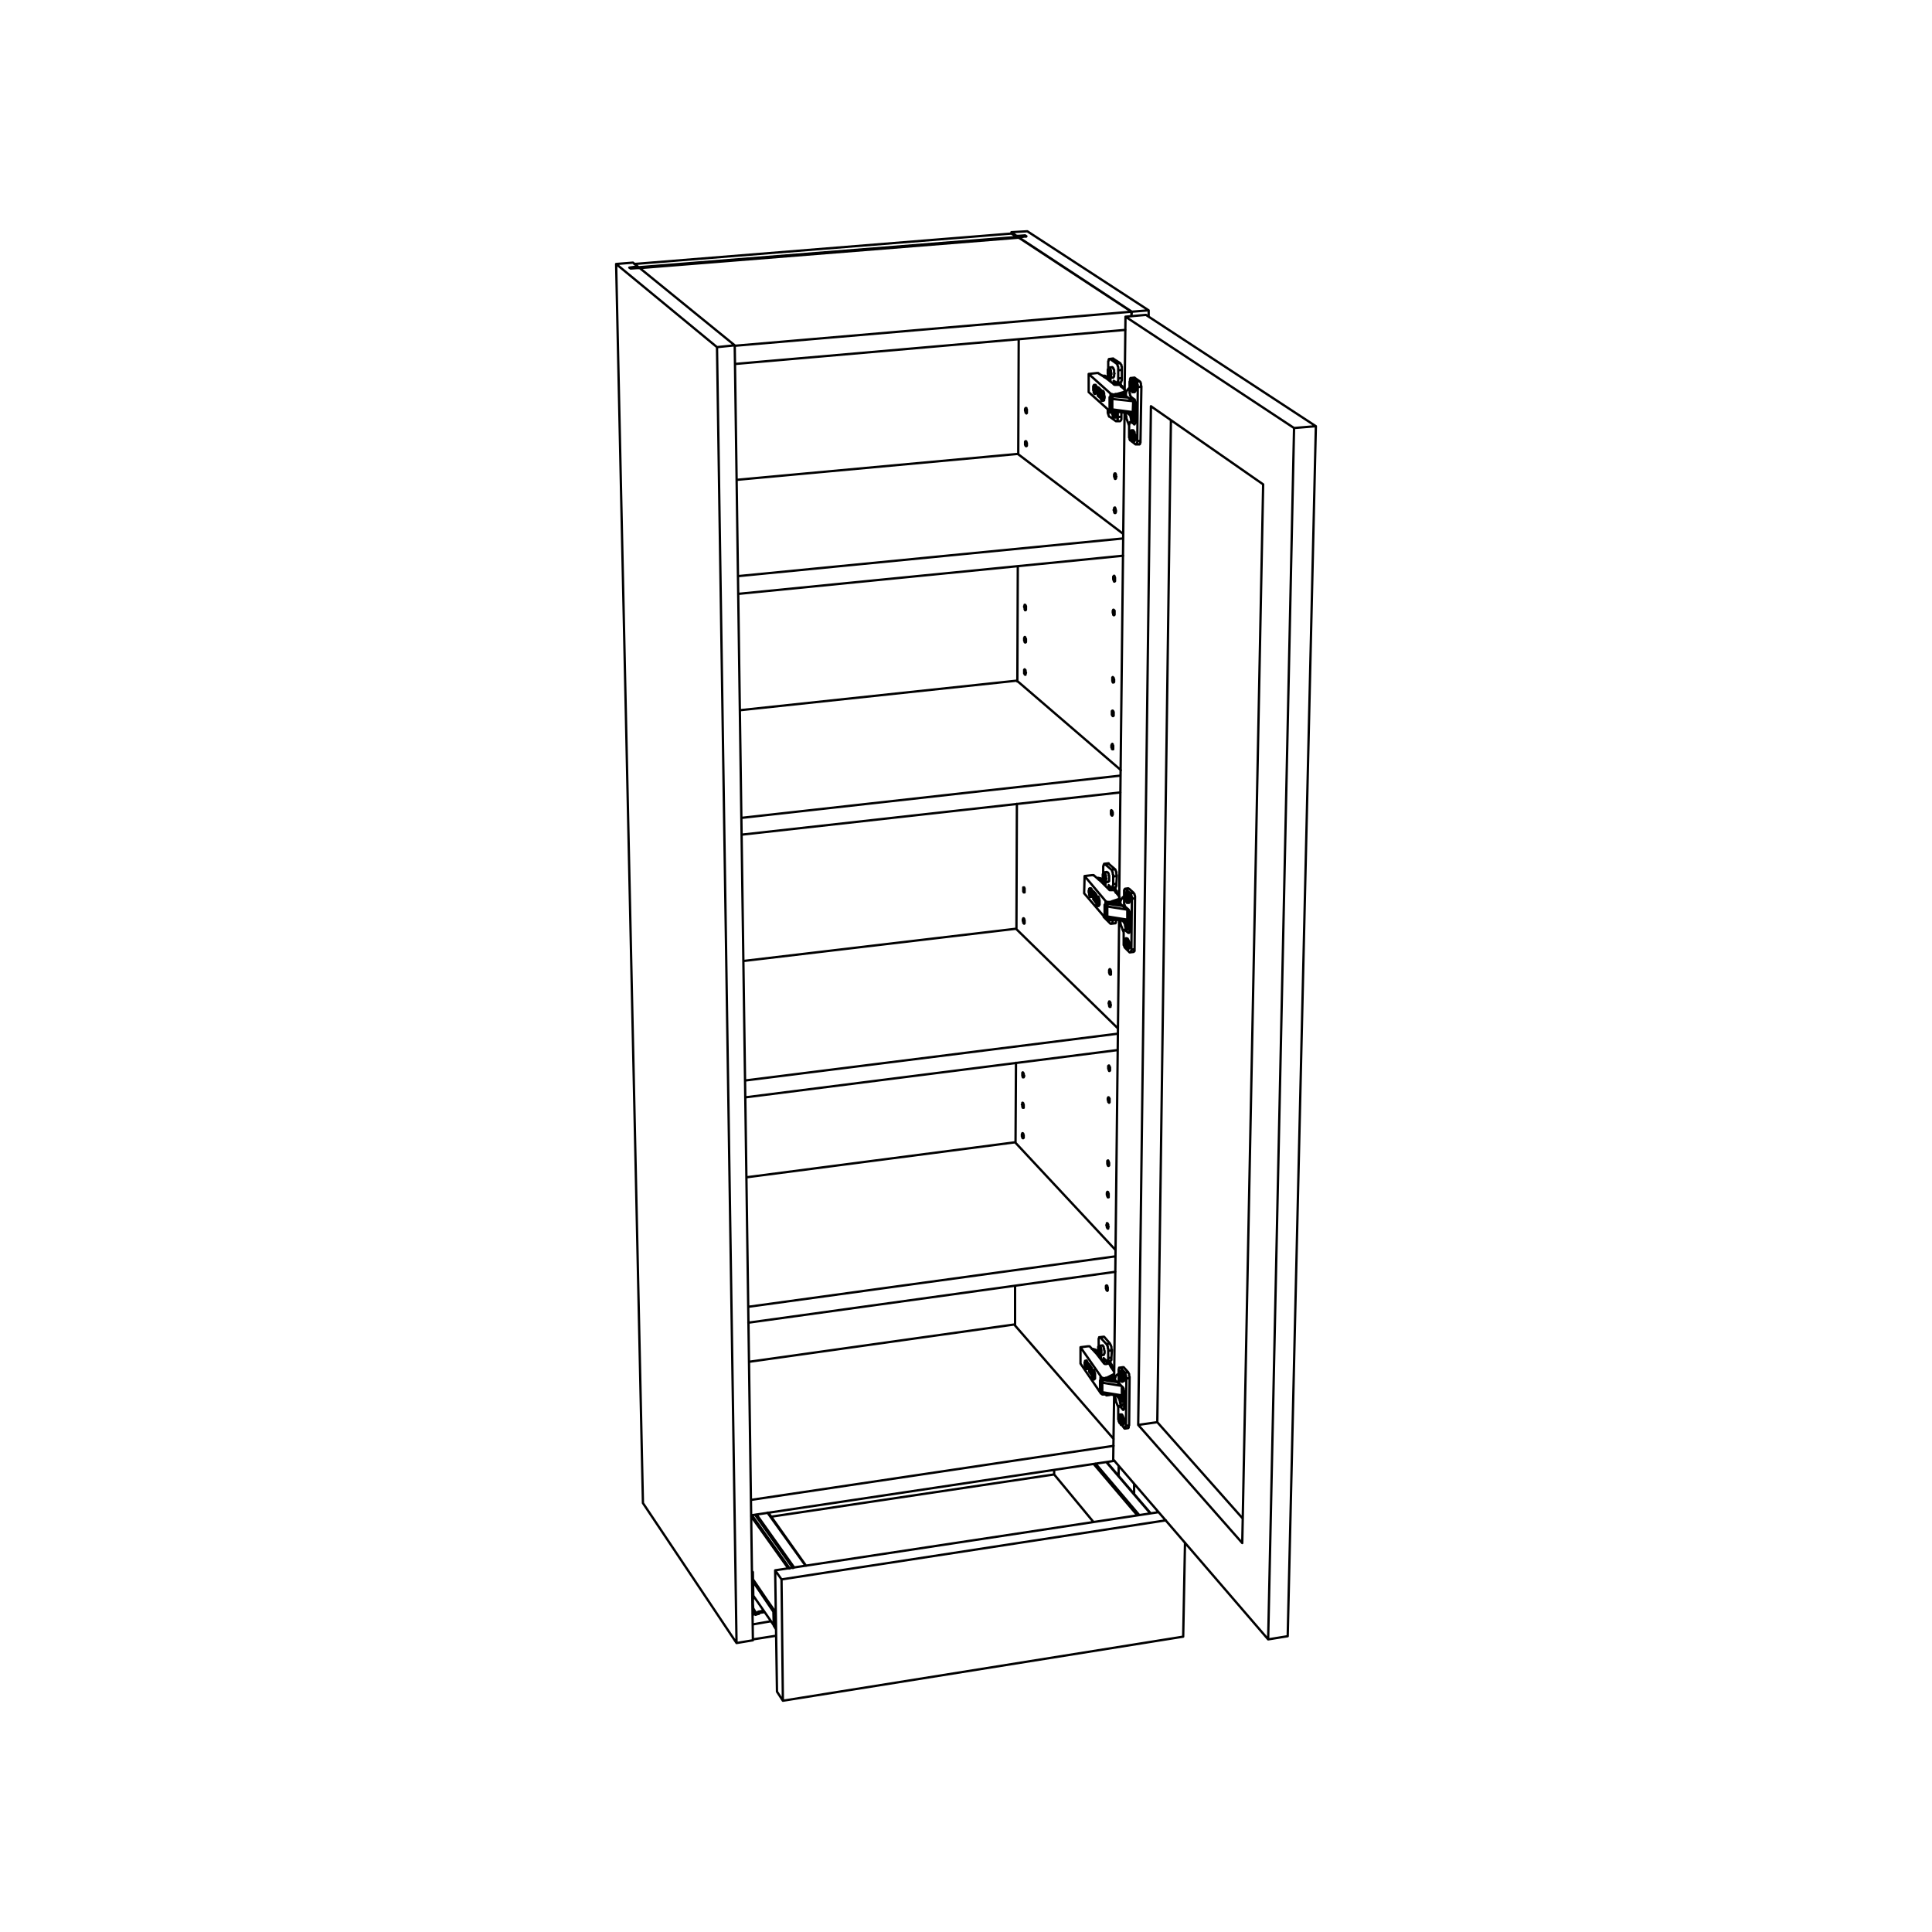 <?xml version="1.0" encoding="utf-8"?>
<!-- Generator: Adobe Illustrator 25.3.1, SVG Export Plug-In . SVG Version: 6.00 Build 0)  -->
<svg version="1.1" id="Lager_1" xmlns="http://www.w3.org/2000/svg" xmlns:xlink="http://www.w3.org/1999/xlink" x="0px" y="0px"
	 viewBox="0 0 425.2 425.2" style="enable-background:new 0 0 425.2 425.2;" xml:space="preserve">
<style type="text/css">
	.st0{fill:none;stroke:#000000;stroke-width:0.51;stroke-linecap:round;stroke-linejoin:round;stroke-miterlimit:10;}
</style>
<path class="st0" d="M240.9,297.4v-0.1 M241.1,297.7v-0.3 M241,297.6v-0.2 M240.9,297.5L240.9,297.5 M240.2,301L240.2,301
	 M240.1,301.2v-0.4 M240,301.2v-0.5 M239.9,301.2v-0.7 M243.3,306.8v-0.1 M243.1,306.9v-0.2 M241.8,193.6v-0.1 M242.1,193.8v-0.2
	 M242,193.7L242,193.7 M241.9,193.6L241.9,193.6 M241.2,197.2v-0.4 M241.1,197.4v-0.7 M241,197.5v-0.9 M241,197.5v-1 M240.9,197.5
	v-1.1 M244.6,202.3v-0.1 M244.3,202.3v-0.1 M242.9,82.9L242.9,82.9 M243.2,83.1v-0.2 M243,83v-0.1 M242.9,82.9L242.9,82.9
	 M242.2,86.8v-1.1 M242.1,86.9v-1.3 M242.1,87v-1.4 M242,87v-1.5 M241.9,87v-1.6 M245.7,90.8v-0.2 M247.6,86.5L247.6,86.5
	 M247.1,86.5L247.1,86.5 M246.1,86.8h0.5 M246.7,87h-0.4 M245.2,302.5v0.1 M245.2,302.6L245.2,302.6 M245.2,302.6L245.2,302.6
	 M245.2,302.7L245.2,302.7L245.2,302.7l-0.1-0.1 M244.4,303.2l0.5-0.5 M244,303.1l0.4,0.1 M244.4,303.3h-0.6 M246.3,198L246.3,198
	v0.1 M246.3,198v0.1 M246.3,198L246.3,198v0.1 M246.3,198.1L246.3,198.1V198h-0.1 M245.5,198.5l0.6-0.5 M245,198.5h0.5 M245.5,198.7
	l-0.5-0.1 M246.2,198.8v0.3 M245.1,303.3v0.3 M247.5,87.3h-0.1 M242.6,306.6L242.6,306.6 M247.3,307.1h-0.1 M247.3,305.7h-0.1
	 M242.6,304.3l4.2,0.7 M242.7,303.7l3.2,0.5 M243.7,202v0.1 M248.5,202.4h-0.1 M248.5,200.9h-0.1 M243.7,198.9l3.4,0.5 M245.2,90.6
	L245.2,90.6 M244.8,90.4v0.2 M249.7,90.7L249.7,90.7 M249.7,89.1L249.7,89.1 M244.9,87.2l3.4,0.3 M247.4,203l1.3-0.2 M247.6,203.5
	l1.1-0.2 M247.6,203.8l1.1-0.1 M247.6,199.6h0.1 M247.8,204.3l0.9-0.1 M248.3,205.3h0.2 M248.6,91.3l1.4-0.2 M248.8,91.7l1.2-0.1
	 M248.9,92.1L250,92 M248.9,87.6h0.3 M249.1,92.6l0.9-0.1 M249.6,93.3h0.1 M246.2,307.7l1.3-0.2 M246.4,308.2l1.1-0.2 M246.5,308.5
	l1-0.1 M246.7,309.1l0.8-0.2 M247.1,310.2h0.2 M246.5,84.8h0.2 M241.4,297.9v-0.1 M245.3,195.9h0.3 M253.1,333l-9.6-11.2
	 M241.1,322.1l9.6,11.3 M250.3,333.5l-9.6-11.3 M165.8,348.2l4.4,6.5 M170.3,357.7l-4.5-6.5 M170.4,354.4l-4.6-6.6 M170.7,354.9
	l-4.9-7.2 M165.3,333.7l8.2,11.5 M173.8,345.2l-8.3-11.7 M168.9,332.9l8.4,11.7 M166.2,333.4l8.3,11.7 M174.8,345l-8.3-11.7
	 M166.4,355l-0.6-1 M165.7,352.8h-0.1 M165.6,352.2h0.1 M165.7,346.4h-0.2 M249,68.6l-24.8-16.3 M140.8,59l83.4-6.7 M249,69.6v-1
	 M161.7,76.1l87.3-7.5 M161.8,80.1l85.9-7.5 M245.1,316.7l-21.9-25.2 M164.9,299.7l58.3-8.2 M165.3,330.1l79.8-11.9 M165.3,333.5
	l80-12 M165.7,360.8l5.1-0.8 M165.7,357.5l4-0.7 M222.6,51.4l1.1,0.7 M139.6,58.1l83-6.7 M140.3,58.6l0.3,0.3 M240.9,297.3
	L240.9,297.3l-0.1-0.1h-0.1 M240.9,297.4v-0.1 M241,297.4L241,297.4h-0.1 M241.1,297.4L241.1,297.4 M241.3,297.2v0.1h-0.1l-0.1,0.1
	 M241.2,297.1l0.1,0.1 M241,297L241,297L241,297l0.1,0.1h0.1 M240.9,297h0.1 M240.3,296.9L240.3,296.9h0.2h0.1h0.1l0.1,0.1h0.1
	 M238.8,300.2L238.8,300.2 M238.9,300.4h0.2 M238.9,301h0.1 M238.9,300.2h0.1 M239,300.5L239,300.5 M239,300.5l0.2,0.3 M239,301.1
	v-0.6 M238.9,301l0.1,0.1 M238.9,300.4v0.6 M238.8,300.2l0.1,0.2 M238.8,300v0.2 M238.9,300.2l-0.1-0.2 M239,299.7l-0.1,0.5
	 M239,299.8v-0.1 M239,300.3v-0.5 M239.2,300.5l-0.2-0.2 M239.2,300.8v-0.3 M238.7,300v0.1v0.2v0.1l0.1,0.2v0.1v0.1l0.1,0.1v0.1v0.1
	l0.1,0.1v0.1h0.1l0.1-0.1v-0.1V301v-0.1v-0.2v-0.1v-0.1v-0.2v-0.1V300l-0.1-0.1v-0.1v-0.1l-0.1-0.1v-0.1h-0.1h-0.1v0.1v0.1l-0.1,0.1
	V300L238.7,300 M239.8,300.4v1.5 M239.8,301.9l0.4,0.5 M239.8,301.9h-0.1 M240.5,303.3v-0.1 M240.3,302.4L240.3,302.4 M240.5,302.6
	L240.5,302.6 M240.5,302.4L240.5,302.4 M240.5,302.7h0.2 M240.7,302.8l-0.2-0.3 M240.7,303v-0.2 M240.5,302.7l0.2,0.3 M240.5,303.3
	v-0.6 M240.5,303.3L240.5,303.3 M240.5,302.6v0.7 M240.3,302.4l0.2,0.2 M240.3,302.2v0.2 M240.5,302.4l-0.2-0.2 M240.5,301.8v0.6
	 M240.5,301.9v-0.1 M240.5,302.5v-0.6 M240.5,303.5v0.1h0.1h0.1v-0.1v-0.1l0.1-0.1v-0.1v-0.1v-0.2v-0.1v-0.2v-0.1l-0.1-0.2v-0.1V302
	l-0.1-0.1v-0.1v-0.1l-0.1-0.1h-0.1h-0.1v0.1v0.1l-0.1,0.1v0.1v0.1v0.1v0.2v0.1l0.1,0.2v0.1v0.2v0.1l0.1,0.1v0.1L240.5,303.5
	L240.5,303.5 M243.5,306.8L243.5,306.8h-0.1h-0.1 M243.3,306.8l-0.2,0.1 M243.1,306.9L243.1,306.9h-0.2h-0.2h-0.1l-0.1-0.1l-0.1-0.1
	h-0.1 M240.2,301L240.2,301 M240.2,301l-0.1,0.2 M240.1,301.2L240.1,301.2L240.1,301.2 M240,301.2h-0.1 M239.9,301.2L239.9,301.2
	L239.9,301.2 M243.1,306.7L243.1,306.7h-0.2h-0.2h-0.1h-0.1v-0.1h-0.1l-0.1-0.1 M242.3,306.3h-0.1 M242.4,303.9v-0.2 M242.4,303.3
	l-0.2-0.2 M239.7,301.9l0.6,0.8 M239.7,300.2v1.7 M240.3,301.1l-0.6-0.9 M240.3,301.7v-0.6 M242.2,303.8v-0.7 M242.2,306.3v-0.2
	 M237.8,300.1v-3.6 M242.3,306.7l-4.5-6.6 M242.3,306.7v-0.2 M242.3,306.5l-0.1-0.2 M239.3,301.3L239.3,301.3v-0.1h0.1v-0.1V301
	l0.1-0.2v-0.1 M239.5,300.7L239.5,300.7l-0.1-0.3v-0.1v-0.2V300v-0.1l-0.1-0.1v-0.1l-0.1-0.1v-0.1l-0.1-0.1 M240.8,303.6
	L240.8,303.6L240.8,303.6l0.1-0.1l0.1-0.1v-0.1v-0.1V303v-0.1v-0.2v-0.1v-0.2v-0.1l-0.1-0.1V302v-0.1l-0.1-0.1v-0.1l-0.1-0.1v-0.1
	h-0.1 M245.2,302.5l-1.6,0.9 M243.6,303.4L243.6,303.4h-0.2h-0.1 M243.6,303.2v0.2 M243.3,303.4l-0.2,0.1 M243.3,303.3v0.1
	 M242.4,303.1l-4.6-6.6 M243.3,303.3h-0.2 M243.6,303.2L243.6,303.2h-0.2l-0.1,0.1 M245.2,302.4l-1.6,0.8 M244.4,300.7l0.8,1.2
	 M244.2,300.2l0.2,0.5 M244.1,300.2L244.1,300.2h0.1 M243.9,300.1l0.2,0.1 M243.8,300.1L243.8,300.1L243.8,300.1 M243.5,300.2
	l0.3-0.1 M243,300.1L243,300.1L243,300.1l0.2,0.1h0.1h0.1h0.1 M241.3,297.9l1.7,2.2 M239.9,296.4l1.4,1.5 M239.4,296.3h0.1h0.1h0.1
	h0.1l0.1,0.1 M237.8,296.5l1.6-0.2 M243.1,303.5L243.1,303.5h-0.2h-0.1l-0.1-0.1h-0.1h-0.1l-0.1-0.1 M243.1,303.3v0.2 M243.1,303.3
	L243.1,303.3h-0.2h-0.1h-0.1l-0.1-0.1h-0.1h-0.1v-0.1 M242.4,303.1v0.2 M241.8,193.5L241.8,193.5h-0.1 M241.9,193.6l-0.1-0.1
	 M242,193.6L242,193.6h-0.1 M242.1,193.6L242.1,193.6 M242.3,193.5L242.3,193.5h-0.1v0.1h-0.1 M242.2,193.3l0.1,0.2 M241.9,193.3
	h0.1h0.1h0.1 M241.9,193.3L241.9,193.3 M241.4,193.2L241.4,193.2h0.2h0.1h0.1l0.1,0.1 M239.9,197.1L239.9,197.1 M239.7,196.3h0.2
	 M239.9,196.5h0.1 M239.9,196.3L239.9,196.3 M239.9,196.6h0.2 M239.9,196.3L239.9,196.3 M239.9,196.3L239.9,196.3 M240.1,196.6
	L240.1,196.6 M239.9,196.6l0.2,0.2 M239.9,197.2v-0.6 M239.9,197.1L239.9,197.1 M239.9,196.5v0.6 M239.7,196.3l0.2,0.2 M239.7,196.1
	v0.2 M239.9,196.3l-0.2-0.2 M239.9,195.7v0.6 M239.9,195.8v-0.1 M239.9,196.4v-0.6 M240.1,196.6l-0.2-0.2 M240.1,196.8v-0.2
	 M239.6,196.2v0.1v0.1l0.1,0.2v0.1v0.2v0.1l0.1,0.1v0.1l0.1,0.1v0.1h0.1l0.1-0.1v-0.1v-0.1V197l0.1-0.1v-0.1v-0.2v-0.1l-0.1-0.2
	v-0.1v-0.1v-0.2l-0.1-0.1v-0.1l-0.1-0.1v-0.1h-0.1v0.1h-0.1v0.1v0.1v0.1l-0.1,0.1V196.2 M240.8,196.3v1.6 M240.8,197.9l0.4,0.5
	 M240.8,197.9h-0.2 M241.3,198.2L241.3,198.2 M241.4,198.4h0.2 M241.4,199.1h0.1 M241.4,198.2h0.1 M241.5,198.5h0.2 M241.5,198.2
	L241.5,198.2 M241.7,198.4v0.1 M241.7,198.5l-0.2-0.2 M241.7,198.7v-0.2 M241.5,198.5l0.2,0.2 M241.5,199.1v-0.6 M241.4,199.1h0.1
	 M241.4,198.4v0.7 M241.3,198.2l0.1,0.2 M241.3,197.9v0.3 M241.4,198.2l-0.1-0.3 M241.5,197.5l-0.1,0.7 M241.5,197.6v-0.1
	 M241.5,198.3v-0.7 M241.5,199.3L241.5,199.3L241.5,199.3L241.5,199.3h0.2v-0.1v-0.1V199l0.1-0.1v-0.2v-0.1v-0.2v-0.1l-0.1-0.2V198
	v-0.2v-0.1l-0.1-0.1v-0.1l-0.1-0.1v-0.1h-0.1h-0.1v0.1l-0.1,0.1v0.1v0.2v0.1v0.2v0.1v0.2v0.1v0.2l0.1,0.1v0.2v0.1l0.1,0.1v0.1H241.5
	 M244.7,202.2l-0.1,0.1 M244.6,202.3L244.6,202.3L244.6,202.3h-0.2h-0.1 M244.3,202.3h-0.1 M244.2,202.3l-0.2,0.1h-0.1l-0.1-0.1
	h-0.1h-0.1h-0.1l-0.1-0.1 M244.2,202.3v-0.1 M241.3,197.2L241.3,197.2h-0.1 M241.2,197.2h-0.1 M241.1,197.4L241.1,197.4
	 M241.1,197.4l-0.1,0.1 M241,197.5L241,197.5 M241,197.5h-0.1 M240.9,197.5L240.9,197.5 M244.2,202.2H244h-0.1h-0.1l-0.1-0.1h-0.1
	h-0.1h-0.1V202 M244.3,202.1l-0.1,0.1 M243.3,201.8l-0.1,0.1 M243.4,199.2V199 M243.4,198.6l-0.1-0.2 M240.6,197.9l0.6,0.8
	 M240.6,196.1v1.8 M241.3,196.9l-0.7-0.8 M241.3,197.4v-0.5 M243.3,199.1v-0.7 M243.2,201.9v-0.3 M238.6,196.6l0.1-3.8 M243.4,202.2
	l-4.8-5.6 M243.4,202.2V202 M243.4,202l-0.2-0.1 M240.2,197.4L240.2,197.4l0.1-0.1v-0.1l0.1-0.1V197v-0.1v-0.1 M240.4,196.8v-0.2
	v-0.1v-0.2l-0.1-0.1V196v-0.1v-0.1l-0.1-0.1v-0.1h-0.1v-0.1H240 M241.8,199.4L241.8,199.4L241.8,199.4l0.1-0.2l0.1-0.1V199v-0.1
	v-0.2v-0.1v-0.2v-0.1v-0.2l-0.1-0.1v-0.2v-0.1l-0.1-0.1v-0.1v-0.1l-0.1-0.1h-0.1 M246.4,197.9l-1.8,0.7 M244.6,198.6L244.6,198.6
	L244.6,198.6l-0.2,0.1 M244.6,198.4v0.2 M244.4,198.7h-0.2 M244.4,198.5v0.2 M243.4,198.4l-4.7-5.6 M244.4,198.5h-0.2 M244.6,198.4
	v0.1h-0.1h-0.1 M246.4,197.8l-1.8,0.6 M245.5,196.3l0.9,1.1 M245.3,196l0.2,0.3 M245.2,195.9L245.2,195.9h0.1v0.1 M244.9,195.9h0.3
	 M244.8,195.9L244.8,195.9 M244.5,195.9h0.3 M244.1,195.8L244.1,195.8l0.1,0.1h0.1h0.1h0.1 M242.3,194l1.8,1.8 M240.8,192.7l1.5,1.3
	 M240.4,192.6L240.4,192.6h0.1h0.1h0.1v0.1h0.1 M238.7,192.8l1.7-0.2 M244.2,198.7h-0.1H244h-0.2h-0.1h-0.1l-0.1-0.1h-0.1
	 M244.2,198.5v0.2 M244.2,198.5h-0.1H244h-0.2h-0.1h-0.1h-0.1v-0.1h-0.1 M243.4,198.4v0.2 M242.9,82.9L242.9,82.9L242.9,82.9
	 M242.9,82.9L242.9,82.9 M243,82.9L243,82.9h-0.1 M243.2,82.9H243 M243.3,82.8l0.1,0.1h-0.1h-0.1 M243.2,82.7l0.1,0.1 M243,82.7
	L243,82.7L243,82.7h0.2 M243,82.7L243,82.7 M242.5,82.6L242.5,82.6l0.2,0.1h0.1h0.2 M240.7,85.6h0.2 M240.8,85.8h0.3 M240.8,86.4
	L240.8,86.4 M240.8,85.5L240.8,85.5 M240.9,85.8h0.2 M240.9,85.5v0.1 M240.9,85.6l0.2,0.2 M241.1,85.8L241.1,85.8 M240.9,85.8
	l0.2,0.2 M240.9,86.5v-0.7 M240.8,86.4l0.1,0.1 M240.8,85.8v0.6 M240.7,85.6l0.1,0.2 M240.7,85.4v0.2 M240.8,85.5l-0.1-0.1
	 M240.9,84.9l-0.1,0.6 M240.9,85v-0.1 M240.9,85.6V85 M241.1,85.8l-0.2-0.2 M241.1,86v-0.2 M240.6,85.4v0.2v0.1v0.2l0.1,0.1v0.2v0.1
	v0.1l0.1,0.1v0.1h0.1v0.1h0.1v-0.1l0.1-0.1v-0.1v-0.1v-0.1v-0.1l0.1-0.2v-0.1l-0.1-0.2v-0.1v-0.2v-0.1l-0.1-0.1v-0.2l-0.1-0.1v-0.1
	h-0.1l-0.1,0.1v0.1l-0.1,0.1v0.2v0.1V85.4 M241.8,85.3v1.8 M241.8,87.1l0.5,0.4 M241.8,87.1h-0.2 M242.5,87.9L242.5,87.9
	 M242.3,87.1l0.2-0.1 M242.5,87.2h0.2 M242.5,87L242.5,87 M242.6,87.3h0.2 M242.5,87L242.5,87 M242.5,87l0.2,0.2 M242.7,87.2v0.1
	 M242.8,87.2l-0.2-0.1 M242.8,87.5v-0.3 M242.6,87.3l0.2,0.2 M242.5,88l0.1-0.7 M242.5,87.9V88 M242.5,87.2v0.7 M242.3,87.1l0.2,0.1
	 M242.3,86.8v0.3 M242.5,87l-0.2-0.2 M242.5,86.3V87 M242.6,86.4l-0.1-0.1 M242.6,87.1v-0.7 M242.5,88.2L242.5,88.2h0.2v-0.1V88
	l0.1-0.1v-0.1v-0.2v-0.1v-0.2v-0.1V87v-0.1v-0.2l-0.1-0.1v-0.2v-0.1l-0.1-0.1v-0.1h-0.1h-0.1l-0.1,0.1v0.1v0.1l-0.1,0.1v0.1v0.2V87
	v0.1v0.2l0.1,0.1v0.2v0.1v0.2l0.1,0.1v0.1L242.5,88.2 M246.1,90.7l-0.4,0.1 M245.7,90.8L245.7,90.8h-0.1h-0.1 M245.5,90.8h-0.2
	 M245.5,90.8v-0.2 M245.3,90.8h-0.1H245h-0.1h-0.1h-0.1h-0.1h-0.1v-0.1 M245.3,90.8v-0.2 M242.2,86.8L242.2,86.8h-0.1 M242.1,86.9
	L242.1,86.9 M242.1,86.9V87 M242.1,87L242.1,87L242.1,87 M242,87h-0.1 M241.9,87L241.9,87L241.9,87 M245.3,90.6l-0.1,0.1H245h-0.1
	l-0.1-0.1h-0.1h-0.1h-0.1v-0.1 M245.5,90.6h-0.2 M245.7,90.6h-0.1h-0.1 M244.4,90.4L244.4,90.4 M244.5,87.5v-0.2 M244.5,86.8
	l-0.1-0.1 M241.6,87.1l0.7,0.6 M241.6,85.2v1.9 M242.3,85.8l-0.7-0.6 M242.3,86.3v-0.5 M242.3,87.7L242.3,87.7 M244.4,87.4v-0.7
	 M244.3,90.4V90 M239.6,86.3v-4 M244.5,90.7l-4.9-4.4 M244.5,90.7v-0.2 M244.5,90.5l-0.2-0.1 M241.2,86.6L241.2,86.6h0.1v-0.1v-0.1
	l0.1-0.1v-0.1v-0.1v-0.2 M241.4,85.9v-0.1v-0.2v-0.1l-0.1-0.2v-0.1V85l-0.1-0.1v-0.1l-0.1-0.1 M242.8,88.2L242.8,88.2L242.8,88.2
	l0.2-0.1V88v-0.1v-0.1l0.1-0.2v-0.1v-0.2v-0.1L243,87v-0.2v-0.1v-0.2l-0.1-0.1v-0.1v-0.1l-0.1-0.1l-0.1-0.1 M247.6,86.3l-1.8,0.6
	 M245.1,90.6L245.1,90.6h0.1h0.1 M245.3,90.6L245.3,90.6 M245.8,86.9L245.8,86.9h-0.1h-0.1h-0.1 M245.8,86.7v0.2 M245.5,86.9
	l-0.2,0.1 M245.5,86.7v0.2 M245.3,87h-0.1h-0.1H245l-0.2-0.1h-0.1h-0.1l-0.1-0.1 M245.3,86.8V87 M244.5,86.7v0.1 M244.5,86.7
	l-4.9-4.4 M245.3,86.8h-0.1h-0.1H245h-0.2l-0.1-0.1h-0.1h-0.1 M245.5,86.7l-0.2,0.1 M245.8,86.7L245.8,86.7h-0.1h-0.1h-0.1
	 M247.6,86.2l-1.8,0.5 M246.7,85l0.9,0.8 M246.5,84.8l0.2,0.2 M246.4,84.7L246.4,84.7h0.1v0.1 M246.1,84.7h0.3 M246,84.7L246,84.7
	L246,84.7 M245.7,84.7h0.3 M245.2,84.6L245.2,84.6l0.1,0.1h0.1h0.1h0.1h0.1 M243.4,83.2l1.8,1.4 M241.8,82.2l1.6,1 M241.4,82.1
	L241.4,82.1h0.1h0.1h0.1l0.1,0.1 M239.6,82.3l1.8-0.2 M247.4,86.4h0.1v0.1 M247.5,87.2L247.5,87.2 M247.5,87.2L247.5,87.2
	 M247.5,86.5L247.5,86.5 M247.5,87.2L247.5,87.2 M247.5,86.5L247.5,86.5v0.1 M247.4,86.4L247.4,86.4h0.1v0.1 M247.4,86.4L247.4,86.4
	 M247.4,86.4L247.4,86.4 M247.5,87.2v-0.6 M247.5,87.2l-0.1,0.1 M247.5,86.6l-0.7,0.4 M247.5,86.6L247.5,86.6v-0.1v-0.1h-0.1
	 M247.3,86.5l0.1-0.1 M246.8,87.1V87 M246.8,87L246.8,87v-0.1h-0.1v-0.1 M246.8,87h-0.1 M246.6,86.8h0.1 M246.7,86.8l0.6-0.3
	 M247.3,86.5L247.3,86.5h-0.1h-0.1 M247.1,86.5L247.1,86.5 M246.7,87.1V87 M246.7,87L246.7,87v-0.1h-0.1v-0.1 M245.2,303.3
	L245.2,303.3 M245.2,303.2L245.2,303.2 M245.2,302.6L245.2,302.6 M245.2,303.2v0.1 M245.2,302.6L245.2,302.6L245.2,302.6
	 M244.9,303.5L244.9,303.5 M245.2,303.3v-0.6 M244.9,303.5l-0.2,0.2 M244.9,303.5L244.9,303.5 M245.2,303.3l-0.3,0.2 M245.2,302.7
	l-0.7,0.6 M244.5,303.6v-0.3 M244.5,303.3L244.5,303.3v-0.1h-0.1 M244.5,303.3h-0.1 M244.4,303.2L244.4,303.2 M244.4,303.5v-0.2
	 M244.4,303.3L244.4,303.3v-0.1 M246.3,198.7L246.3,198.7 M246.3,198.7L246.3,198.7 M246.3,198.1L246.3,198.1 M246.3,198.7
	L246.3,198.7 M246.3,198.1L246.3,198.1 M246,199L246,199 M246.3,198.7v-0.6 M246,199h-0.1 M246,199L246,199 M246.3,198.7L246,199
	 M246.3,198.1l-0.7,0.5 M245.6,198.9v-0.3 M245.6,198.6L245.6,198.6v-0.1h-0.1 M245.6,198.6L245.6,198.6 M245.5,198.5L245.5,198.5
	 M245.5,198.8v-0.1 M245.5,198.7L245.5,198.7v-0.2 M246.3,199L246.3,199v0.1 M245.2,303.5L245.2,303.5v0.1h-0.1 M245.1,303.6
	l-0.2,0.2 M242.6,306.7L242.6,306.7h0.1 M242.8,306.7h-0.1 M242.7,306.6L242.7,306.6 M242.3,306.4L242.3,306.4L242.3,306.4
	L242.3,306.4l0.1,0.2h0.1l0.1,0.1 M242.3,306.2l-0.2-0.2 M242.1,306L242.1,306 M242.3,303.8L242.3,303.8 M242.3,306.2L242.3,306.2
	 M242.3,306.2L242.3,306.2v0.1h0.1v0.1h0.1 M242.5,306.4L242.5,306.4L242.5,306.4L242.5,306.4 M243.8,303.3v-0.1 M242.1,303.8
	L242.1,303.8 M242.1,303.8L242.1,303.8 M242.1,305.7v-1.9 M242.1,305.8v-0.1 M242.1,305.9L242.1,305.9v-0.1 M242.3,306.2l-0.2-0.3
	 M242.1,303.8L242.1,303.8 M242.3,304.1l-0.2-0.3 M242.7,303.9L242.7,303.9 M242.7,303.9l-0.1-0.1h-0.1h-0.1v-0.1h-0.1v-0.1
	 M242.7,303.9v-0.3 M243.6,303.4L243.6,303.4 M242.7,303.6L242.7,303.6 M243.1,303.6L243.1,303.6 M243.6,303.4l0.1-0.1 M242.7,303.6
	l-0.1-0.1h-0.1l-0.1-0.1l-0.1-0.1v-0.1 M242.7,303.6L242.7,303.6 M242.7,303.6h0.4 M243.1,303.6h0.1v-0.1h0.1h0.1h0.1v-0.1h0.1
	 M242.3,306.2v-2.1 M242.3,306.2L242.3,306.2v0.1h0.1h0.1l0.1,0.1 M242.3,303.8h-0.2 M242.3,304l-0.2-0.2 M242.5,304v0.1h0.1
	 M242.5,304l-0.2-0.2 M242.7,303.7v0.2 M242.6,304.1L242.6,304.1 M242.5,304.2L242.5,304.2 M242.3,304v0.1h0.1v0.1h0.1 M242.3,304.1
	L242.3,304.1V304 M242.3,304.1L242.3,304.1L242.3,304.1L242.3,304.1l0.2,0.1l0.1,0.1 M242.6,304.1L242.6,304.1L242.6,304.1
	L242.6,304.1 M247.4,307.4L247.4,307.4 M247.4,307.1L247.4,307.1 M247.4,307.4L247.4,307.4L247.4,307.4 M247.4,307.4L247.4,307.4
	 M247.4,307.4L247.4,307.4h0.1 M247.3,307.1L247.3,307.1L247.3,307.1 M247.4,307.1L247.4,307.1 M247.2,307l0.2,0.1 M247.2,306.8
	L247.2,306.8l0.1,0.1h0.1h0.1 M247.4,307.1L247.4,307.1h0.1 M247.3,307.1L247.3,307.1 M247.3,307.4v-0.3 M247.3,307.1l-0.1,0.3
	 M247.3,307.1L247.3,307.1 M247.2,307.1L247.2,307.1L247.2,307.1h0.1 M242.6,306.5L242.6,306.5L242.6,306.5 M242.7,306.6
	L242.7,306.6h-0.1v-0.1 M242.7,306.6L242.7,306.6 M247.2,307.4h0.1 M247.2,307.4L247.2,307.4 M247.1,307.3L247.1,307.3l0.1,0.1
	 M247.2,307v-0.2 M247.1,307.2l0.1-0.1 M247.2,307.1L247.2,307.1V307 M247.2,306.8L247.2,306.8 M247.2,306.8l-0.1,0.1 M247.3,305.7
	h-0.1 M245.8,304.1h-0.3 M245.5,304.1V304h-0.1h-0.1 M245.3,304l-1.5-0.7 M243.8,303.3L243.8,303.3 M243.6,303.5l0.2-0.2
	 M243.1,303.6h0.1h0.1h0.1h0.1v-0.1h0.1 M242.7,303.7l0.4-0.1 M242.7,303.7L242.7,303.7 M247.2,305.6L247.2,305.6 M247.2,306.7v0.1
	 M247.2,306.5v0.2 M247.3,306.4h-0.1v0.1 M247.3,306.3v0.1 M247.3,306.3v-0.5 M247.3,305.7L247.3,305.7 M247.2,305.7L247.2,305.7
	h0.1 M242.6,306.4v-2.1 M246.9,307.1l-4.3-0.7 M246.9,305.2v1.9 M246.9,307.1L246.9,307.1l0.1,0.1v0.1h0.1 M247.1,307.3v-0.1
	 M247.1,306.9v0.3 M247.2,306.8L247.2,306.8l-0.1,0.1 M247.2,305.5v1.3 M242.6,304.1h0.1V304v-0.1 M242.6,304.3L242.6,304.3v-0.1
	v-0.1 M242.7,303.9v-0.1v-0.1 M243.7,202.1L243.7,202.1 M244,202.1h-0.3 M243.7,202v0.1 M243.3,201.9L243.3,201.9l0.1,0.1h0.1
	l0.1,0.1h0.1 M243.3,201.6l-0.1-0.2 M243.2,201.4h-0.1v-0.1 M243.4,199.1L243.4,199.1 M243.3,201.6L243.3,201.6 M243.3,201.6
	L243.3,201.6L243.3,201.6l0.2,0.2 M243.5,201.8L243.5,201.8l0.2,0.1 M244.9,198.6v-0.1 M243.1,199.1L243.1,199.1 M243.1,199.2
	L243.1,199.2 M243.1,201.2v-2 M243.1,201.3v-0.1 M243.1,201.3L243.1,201.3 M243.3,201.6l-0.2-0.3 M243.1,199.1h0.1 M243.3,199.4
	l-0.2-0.3 M243.7,199.2L243.7,199.2 M243.7,199.2l-0.1-0.1h-0.1h-0.1V199v-0.1 M243.7,199.2v-0.4 M244.6,198.7v0.1 M243.7,198.8
	L243.7,198.8 M244.1,198.8L244.1,198.8 M244.2,198.7L244.2,198.7 M244.6,198.7l0.2-0.1 M243.7,198.8h-0.1h-0.1l-0.1-0.1v-0.1v-0.1
	 M243.7,198.8L243.7,198.8 M243.7,198.8h0.4 M244.1,198.8h0.1h0.1h0.1h0.1l0.1-0.1 M243.3,201.6v-2.2 M243.3,201.6L243.3,201.6
	L243.3,201.6l0.2,0.1h0.1h0.1 M243.4,199.1h-0.2 M243.3,199.3l-0.1-0.2 M243.5,199.3L243.5,199.3L243.5,199.3l0.2,0.1 M243.5,199.3
	l-0.1-0.2 M243.7,198.9v0.2 M243.6,199.4h0.1 M243.6,199.5v-0.1 M243.3,199.3L243.3,199.3L243.3,199.3l0.2,0.1l0.1,0.1 M243.3,199.4
	L243.3,199.4L243.3,199.4 M243.3,199.4L243.3,199.4L243.3,199.4l0.1,0.1h0.1h0.1h0.1 M243.7,199.3L243.7,199.3l-0.1,0.1v0.1
	 M248.6,202.7L248.6,202.7 M248.6,202.4L248.6,202.4 M248.6,202.7L248.6,202.7L248.6,202.7 M248.6,202.7L248.6,202.7 M248.6,202.7
	L248.6,202.7h0.1 M248.5,202.4L248.5,202.4L248.5,202.4 M248.6,202.4L248.6,202.4 M248.4,202.3l0.2,0.1 M248.4,202.2L248.4,202.2
	h0.1h0.1l0.1,0.1l0.1-0.1 M248.6,202.4L248.6,202.4h0.1h0.1 M248.5,202.4L248.5,202.4 M248.5,202.7v-0.3 M248.5,202.4l-0.1,0.3
	 M248.5,202.4L248.5,202.4 M248.4,202.4L248.4,202.4h0.1 M243.7,201.9L243.7,201.9L243.7,201.9v-0.2 M243.7,202.1V202v-0.1
	 M243.8,202.1h-0.1 M248.4,202.7l0.1,0.1v-0.1 M248.3,202.6L248.3,202.6L248.3,202.6L248.3,202.6 M248.4,202.3v-0.2 M248.3,202.4
	L248.3,202.4 M248.4,202.4L248.4,202.4L248.4,202.4 M248.4,202.1L248.4,202.1V202 M248.4,202.1L248.4,202.1 M248.5,200.9h-0.1
	 M246.9,199.3l-0.3-0.1 M246.6,199.2L246.6,199.2L246.6,199.2 M246.5,199.2l-1.6-0.6 M244.9,198.6L244.9,198.6 M244.6,198.8l0.3-0.2
	 M244.1,198.9h0.1h0.1h0.1l0.1-0.1h0.1 M243.7,198.9h0.4 M243.7,198.9L243.7,198.9 M248.4,200.6v0.3 M248.4,202L248.4,202
	 M248.4,201.7v0.3 M248.5,201.6h-0.1v0.1 M248.5,201.6L248.5,201.6 M248.5,201.6v-0.7 M248.5,200.9L248.5,200.9 M248.4,200.9
	L248.4,200.9h0.1 M248.4,200.6L248.4,200.6v-0.1 M248.4,200.6L248.4,200.6 M243.7,201.7v-2.2 M248.1,202.4l-4.4-0.7 M248.4,200.5
	L248.4,200.5 M248.4,200.5v-0.2 M248.4,200.3L248.4,200.3 M248.4,200.2v0.3 M248.1,200.2v2.2 M248.1,202.4L248.1,202.4v0.1h0.1
	l0.1,0.1 M248.3,202.6v-0.2 M248.3,202.1v0.3 M248.4,202L248.4,202v0.1h-0.1 M248.4,200.6v1.4 M248.4,200.5L248.4,200.5v0.1
	 M243.7,199.3L243.7,199.3v-0.1v-0.1h0.1 M243.7,199.5L243.7,199.5v-0.1v-0.1 M243.7,199.5l4.4,0.7 M248.2,200.1L248.2,200.1h-0.1
	v0.1 M243.8,199.1V199v-0.1h-0.1 M245.4,90.6L245.4,90.6h-0.2 M244.8,90.5L244.8,90.5 M244.8,90.6L244.8,90.6 M245.2,90.6h-0.4
	 M244.8,90.5v0.1 M244.4,90.4L244.4,90.4l0.1,0.1h0.1l0.1,0.1h0.1 M244.4,90.1l-0.1-0.2 M244.3,89.9h-0.1v-0.1 M244.8,90.5
	L244.8,90.5 M244.5,87.4L244.5,87.4 M244.4,90.1L244.4,90.1V90 M244.4,90.1L244.4,90.1h0.1v0.1h0.1 M244.6,90.2h0.1v0.1h0.1
	 M246,86.9v-0.1 M244.2,87.5L244.2,87.5v-0.1 M244.2,87.5L244.2,87.5 M244.2,89.7v-2.2 M244.2,89.8v-0.1 M244.2,89.8L244.2,89.8
	 M244.4,90l-0.2-0.2 M244.3,87.4L244.3,87.4 M244.2,87.4h0.1 M244.4,87.7l-0.2-0.3 M244.8,87.4L244.8,87.4 M244.8,87.4h-0.1h-0.1
	v-0.1h-0.1 M244.8,87.4v-0.3 M245.8,87v0.1 M244.9,87.1L244.9,87.1 M245.3,87.1L245.3,87.1 M245,87L245,87L245,87h0.2h0.1h0.1
	l0.1-0.1 M245.8,87l0.2-0.2 M244.8,87.1l-0.1-0.1h-0.1h-0.1v-0.1v-0.1 M244.8,87.1L244.8,87.1L244.8,87.1 M244.9,87.1h0.4
	 M245.3,87.1L245.3,87.1l0.2-0.1h0.1h0.1h0.1 M244.4,90v-2.3 M244.4,90L244.4,90v0.1h0.1h0.1h0.1h0.1 M244.5,87.4h-0.2 M244.4,87.6
	l-0.1-0.2 M244.6,87.6L244.6,87.6h0.1v0.1h0.1 M244.6,87.6l-0.1-0.2 M244.9,87.2v0.2 M244.7,87.7L244.7,87.7 M244.4,87.6L244.4,87.6
	h0.1v0.1h0.1h0.1 M244.4,87.7L244.4,87.7L244.4,87.7 M244.4,87.7L244.4,87.7h0.1h0.1l0.1,0.1h0.1 M244.8,87.6L244.8,87.6L244.8,87.6
	l-0.1,0.1 M249.9,91.1l-0.1-0.1 M249.9,90.7L249.9,90.7 M249.9,91L249.9,91L249.9,91l-0.1,0.1 M249.9,91.1V91 M249.9,91.1
	L249.9,91.1h0.1V91 M249.8,90.7L249.8,90.7L249.8,90.7 M249.9,90.7L249.9,90.7 M249.7,90.6l0.2,0.1 M249.6,90.5h0.1v0.1h0.1h0.1h0.1
	 M249.9,90.7L249.9,90.7h0.1 M249.8,90.7L249.8,90.7 M249.8,91.1v-0.4 M249.8,90.7l-0.1,0.3 M249.7,90.7h0.1 M249.7,90.6L249.7,90.6
	 M244.8,90.3L244.8,90.3v-0.1v-0.1 M244.8,90.5L244.8,90.5v-0.1v-0.1 M244.9,90.5L244.9,90.5L244.9,90.5 M244.8,90.5L244.8,90.5
	 M249.7,91v0.1h0.1 M249.6,90.9L249.6,90.9V91h0.1 M249.6,90.5l0.1-0.2 M249.6,90.7l0.1-0.1 M249.7,90.6L249.7,90.6h-0.1v-0.1
	 M249.7,90.3L249.7,90.3v-0.1 M249.7,90.3h-0.1 M249.8,89.1l-0.1-0.1 M248.2,87.5l-0.3-0.1 M247.9,87.4L247.9,87.4h-0.2 M247.7,87.4
	l-1.6-0.5 M246.1,86.9L246.1,86.9 M245.8,87.1l0.2-0.2 M245.3,87.2L245.3,87.2L245.3,87.2l0.2-0.1h0.1h0.1h0.1 M244.9,87.2h0.4
	 M244.9,87.2L244.9,87.2 M249.7,88.7V89 M249.7,90.2L249.7,90.2 M249.7,89.9v0.3 M249.7,89.8L249.7,89.8v0.1 M249.8,89.8h-0.1
	 M249.8,89.8v-0.7 M249.7,89.1h0.1 M249.7,89v0.1 M249.7,88.7L249.7,88.7L249.7,88.7 M249.7,88.7L249.7,88.7 M244.8,90.1v-2.3
	 M249.3,90.7l-4.5-0.6 M249.7,88.6h-0.1 M249.7,88.6v-0.2 M249.7,88.4L249.7,88.4v-0.1 M249.6,88.3v0.3 M249.4,88.3l-0.1,2.4
	 M249.3,90.7L249.3,90.7l0.1,0.1h0.1l0.1,0.1 M249.6,90.9v-0.2 M249.6,90.3v0.4 M249.7,90.2v0.1h-0.1 M249.7,88.7v1.5 M249.6,88.6
	L249.6,88.6l0.1,0.1 M249.6,88.3v-0.2 M249.7,88.3h-0.1 M249.8,88.1L249.8,88.1h-0.1v0.1v0.1 M249.8,88.1L249.8,88.1 M244.8,87.6
	v-0.1v-0.1h0.1v-0.1 M244.8,87.8L244.8,87.8v-0.1v-0.1 M244.8,87.8l4.6,0.5 M249.6,88.1L249.6,88.1l-0.2,0.1v0.1 M249.7,88L249.7,88
	v0.1h-0.1 M244.9,87.3L244.9,87.3v-0.1 M248.7,201.7L248.7,201.7h-0.1h-0.1v0.1h-0.1 M248.4,201.9L248.4,201.9h0.1h0.1l0.1,0.1
	 M246.5,202.6L246.5,202.6v-0.1 M247.3,205.2L247.3,205.2l-0.1-0.3l-0.1-0.2l-0.1-0.3l-0.1-0.3l-0.1-0.2l-0.1-0.3l-0.1-0.3v-0.4
	l-0.1-0.3 M248.2,204.6h-0.1H248 M247.6,203.8l0.1,0.1v0.1v0.1v0.1h0.1v0.1 M247.6,203.5v0.3 M247.4,203L247.4,203v0.1h0.1v0.1v0.1
	l0.1,0.1v0.1 M246.9,202.5l0.5,0.5 M247.8,208.6L247.8,208.6 M247.6,207.5h0.2 M247.9,207.8h0.2 M247.9,207.6L247.9,207.6
	 M247.9,207.9h0.3 M247.9,207.6L247.9,207.6 M248.1,207.8v0.1 M247.8,204.3l0.4,0.3 M247.6,204.7l0.6-0.1 M247.9,207.6l-0.3-0.3
	 M247.9,206.8v0.8 M248,206.9h-0.1v-0.1 M247.9,207.7l0.1-0.8 M248.2,207.9l-0.3-0.2 M248.2,208.2L248.2,208.2V208v-0.1
	 M247.9,207.9l0.3,0.3 M247.9,208.7v-0.8 M247.8,208.6L247.8,208.6L247.8,208.6 M247.9,207.8l-0.1,0.8 M247.6,207.5l0.3,0.3
	 M247.6,207.3L247.6,207.3v0.1v0.1 M247.5,207.4L247.5,207.4v0.3v0.1v0.2l0.1,0.2v0.1l0.1,0.2v0.1l0.1,0.1v0.1l0.1,0.1h0.1h0.1h0.1
	v-0.1v-0.1l0.1-0.1v-0.1v-0.1v-0.2v-0.1v-0.2v-0.2v-0.1v-0.2l-0.1-0.2v-0.1l-0.1-0.1v-0.2l-0.1-0.1l-0.1-0.1h-0.1v-0.1l-0.1,0.1
	h-0.1v0.1l-0.1,0.1v0.1v0.2v0.1V207.4 M249.7,208.9L249.7,208.9v0.2v0.2h-0.1v0.1l-0.1,0.1 M246.6,198.8L246.6,198.8l-0.1-0.1v-0.1
	l0.1-0.1 M246.6,198.9L246.6,198.9L246.6,198.9 M246.6,198.9L246.6,198.9 M247.4,199.7l-0.8-0.8 M247.6,199.6L247.6,199.6l-0.1,0.2
	l-0.1-0.1 M247.6,199.5v0.1 M246.6,198.5v-0.2l0.1-0.2l0.1-0.2l0.1-0.1v-0.1l0.1-0.1l0.1-0.1l0.1-0.1h0.1h0.1 M248.3,195.5
	L248.3,195.5l0.1,0.1h0.1 M247.7,197.3h0.2 M248,197.6h0.2 M248,198.4L248,198.4 M248,197.4L248,197.4 M248.1,197.7h0.2 M248,197.4
	l0.1,0.1 M248.2,197.6L248.2,197.6 M248.4,197.9L248.4,197.9v-0.3v-0.2v-0.1v-0.2l-0.1-0.2v-0.1l-0.1-0.1v-0.1l-0.1-0.1l-0.1-0.1
	l-0.1-0.1l-0.1,0.1l-0.1,0.1v0.1l-0.1,0.1v0.1v0.1v0.2v0.1v0.2v0.2v0.1l0.1,0.2v0.1v0.2l0.1,0.1v0.1l0.1,0.1l0.1,0.1v0.1h0.1h0.1
	l0.1-0.1l0.1-0.1v-0.1v-0.2v-0.1V197.9 M247.7,197.1L247.7,197.1L247.7,197.1v0.2 M248,197.4l-0.3-0.3 M248,196.6v0.8 M248.1,196.7
	L248.1,196.7L248.1,196.7 M248.1,197.5v-0.8 M248.4,197.7l-0.3-0.2 M248.4,198v-0.1v-0.1v-0.1 M248.1,197.7l0.3,0.3 M248,198.5
	l0.1-0.8 M248,198.4L248,198.4v0.1 M248,197.6v0.8 M247.7,197.3l0.3,0.3 M248.5,195.6l1,0.9 M247.7,195.7l0.8-0.1 M249.8,197.7
	l-0.1,11.2 M249,209l0.7-0.1 M249.5,196.5v0.1l0.1,0.1l0.1,0.1v0.1v0.1l0.1,0.2v0.1v0.1v0.2v0.1 M248.8,196.6l0.7-0.1 M249.1,197.8
	l0.7-0.1 M247.4,196.3v-0.2V196v-0.1l0.1-0.1v-0.1l0.1-0.1h0.1v0.1 M247.4,198.4v-2.1 M247.7,199.6L247.7,199.6l-0.1-0.1v-0.1
	l-0.1-0.1v-0.2l-0.1-0.1v-0.2v-0.1v-0.2v-0.1 M248.4,200.2l-0.7-0.6 M248.6,200.7L248.6,200.7l-0.1-0.2v-0.1l-0.1-0.1v-0.1
	 M248.7,201.9v-0.2v-0.1v-0.2v-0.1l-0.1-0.2V201v-0.2v-0.1 M248.8,202.1L248.8,202.1V202l-0.1-0.1 M248.7,204.2l0.1-2.1
	 M248.7,204.4L248.7,204.4L248.7,204.4v-0.2 M248.5,205.2L248.5,205.2l0.1-0.2v-0.1v-0.1v-0.1l0.1-0.1v-0.1v-0.1 M248.3,205.3
	L248.3,205.3L248.3,205.3h0.2v-0.1 M247.6,204.7l0.7,0.6 M247.3,205.3v-0.2V205v-0.1l0.1-0.1v-0.1l0.1-0.1l0.1,0.1 M247.3,207.4
	v-2.1 M247.6,208.6v-0.1h-0.1v-0.1l-0.1-0.2v-0.1l-0.1-0.1v-0.2v-0.1v-0.2v-0.1 M247.8,208.8l-0.2-0.2 M248.6,209.6l-0.7-0.7
	 M249,209v0.1v0.1l-0.1,0.1v0.1v0.1l-0.1,0.1h-0.1h-0.1 M249.1,197.8L249,209 M248.8,196.6L248.8,196.6L248.8,196.6l0.1,0.2l0.1,0.2
	v0.1v0.1l0.1,0.2v0.1v0.2v0.1 M247.7,195.7l1.1,0.9 M248.3,208.9L248.3,208.9L248.3,208.9l0.1-0.1l0.1-0.1v-0.2v-0.1v-0.1l0.1-0.2
	 M248.6,208.1l-0.1-0.1v-0.2v-0.2v-0.1v-0.2l-0.1-0.2V207l-0.1-0.1v-0.1l-0.1-0.1v-0.1h-0.1l-0.1-0.1 M248.4,198.7L248.4,198.7h0.1
	v-0.1l0.1-0.1v-0.1v-0.1v-0.1l0.1-0.1v-0.2 M248.7,197.9v-0.2v-0.1l-0.1-0.2v-0.2v-0.1l-0.1-0.2v-0.1l-0.1-0.1v-0.2h-0.1v-0.1
	l-0.1-0.1h-0.1 M250,90.1L250,90.1h-0.1h-0.1h-0.1 M249.7,90.2L249.7,90.2h0.1l0.1,0.1h0.1 M249.8,88.2L249.8,88.2h-0.1 M247.7,91.1
	L247.7,91.1V91v-0.1v-0.1 M248.5,93.7L248.5,93.7l-0.1-0.3l-0.1-0.3l-0.1-0.2l-0.1-0.3l-0.1-0.3l-0.1-0.2v-0.4l-0.1-0.3l-0.1-0.3
	 M249.4,92.8L249.4,92.8L249.4,92.8 M248.9,92.1L248.9,92.1v0.2l0.1,0.1v0.1h0.1v0.1 M248.8,91.7l0.1,0.4 M248.6,91.3h0.1v0.1
	l0.1,0.1v0.1v0.1 M248.1,90.9l0.5,0.4 M249.1,96.9h0.1 M248.8,95.9l0.2-0.1 M249.1,96.1h0.3 M249.1,95.8h0.1 M249.2,96.1h0.2
	 M249,95.8L249,95.8 M249,95.8l0.4,0.3 M249.4,96.1L249.4,96.1 M249.4,96.1l0.1,0.1 M249.1,92.6l0.3,0.2 M248.9,92.9l0.5-0.1
	 M249.1,95.8l-0.3-0.2 M249.1,95v0.8 M249.2,95.1L249.2,95.1V95h-0.1 M249.2,95.9v-0.8 M249.5,96.1l-0.3-0.2 M249.5,96.4v-0.1v-0.1
	v-0.1 M249.2,96.1l0.3,0.3 M249.2,97v-0.9 M249.1,96.9L249.1,96.9l0.1,0.1 M249.1,96.1v0.8 M248.8,95.9l0.3,0.2 M248.8,95.6
	L248.8,95.6L248.8,95.6v0.2v0.1 M248.7,95.7v0.1V96l0.1,0.2v0.2v0.1l0.1,0.2v0.1l0.1,0.1V97l0.1,0.1v0.1h0.1h0.1h0.1v-0.1h0.1V97
	v-0.2l0.1-0.1v-0.2v-0.1v-0.2V96v-0.1v-0.2l-0.1-0.2v-0.1l-0.1-0.2v-0.1l-0.1-0.1v-0.1l-0.1-0.1l-0.1-0.1H249v0.1h-0.1v0.1l-0.1,0.1
	v0.1v0.1l-0.1,0.2v0.1V95.7 M251,97v0.2v0.1v0.1l-0.1,0.1v0.1v0.1h-0.1v0.1 M247.8,87.1V87v-0.1v-0.1v-0.1 M247.8,87.2L247.8,87.2
	L247.8,87.2 M247.8,87.2L247.8,87.2 M248.7,87.8l-0.9-0.6 M248.9,87.6L248.9,87.6L248.9,87.6l-0.1,0.2h-0.1 M248.9,87.4v0.2
	 M247.8,86.7v-0.2l0.1-0.3L248,86l0.1-0.1l0.1-0.2l0.1-0.1l0.1-0.1l0.1-0.1l0.1-0.1 M249.7,83.1L249.7,83.1l0.1,0.1 M248.9,85
	l0.3-0.1 M249.2,85.2h0.3 M249.2,86h0.1 M249.2,84.9h0.1 M249.3,85.2h0.3 M249.2,84.9L249.2,84.9 M249.2,84.9l0.3,0.3 M249.5,85.2
	L249.5,85.2 M249.6,85.2v0.1 M249.7,85.4v-0.2V85v-0.1v-0.2l-0.1-0.2v-0.1l-0.1-0.2v-0.1l-0.1-0.1v-0.1h-0.1v-0.1h-0.1h-0.1v0.1H249
	V84l-0.1,0.1v0.1v0.2v0.1l-0.1,0.2v0.2l0.1,0.1v0.2v0.2v0.1l0.1,0.2v0.2l0.1,0.1v0.1l0.1,0.1v0.1h0.1h0.1h0.1l0.1-0.1v-0.1l0.1-0.1
	v-0.1v-0.2v-0.1V85.4 M248.9,84.7L248.9,84.7v0.1v0.1V85 M249.2,84.9l-0.3-0.2 M249.3,84.1l-0.1,0.8 M249.3,84.1L249.3,84.1
	 M249.3,85v-0.9 M249.6,85.2l-0.3-0.2 M249.6,85.4L249.6,85.4v-0.1v-0.1 M249.3,85.2l0.3,0.2 M249.3,86.1v-0.9 M249.2,86L249.2,86
	h0.1v0.1 M249.2,85.2V86 M248.9,85l0.3,0.2 M249.8,83.2l1,0.7 M249,83.2h0.8 M251.2,85.1L251,97 M250.3,97.1L251,97 M250.8,83.9
	L250.8,83.9l0.1,0.1l0.1,0.1v0.1l0.1,0.2v0.1v0.1v0.2l0.1,0.2v0.1 M250.1,84l0.7-0.1 M250.4,85.2l0.8-0.1 M248.6,84l0.1-0.2v-0.1
	v-0.1v-0.2h0.1v-0.1v-0.1h0.1h0.1 M248.6,86.2V84 M249,87.4h-0.1v-0.1l-0.1-0.1v-0.1l-0.1-0.1v-0.2v-0.1l-0.1-0.2v-0.1v-0.2
	 M249.6,87.9l-0.6-0.5 M249.8,88.4v-0.1v-0.1v-0.1l-0.1-0.1v-0.1h-0.1 M250,89.6v-0.2v-0.1v-0.2V89l-0.1-0.2v-0.2v-0.1l-0.1-0.1
	 M250,89.8L250,89.8v-0.1v-0.1 M250,92v-2.2 M250,92.3v-0.1v-0.1V92 M249.8,93.2L249.8,93.2l0.1-0.2v-0.1v-0.1v-0.2l0.1-0.1v-0.1
	v-0.1 M249.6,93.3v0.1h0.1v-0.1l0.1-0.1 M248.9,92.9l0.7,0.4 M248.5,93.6v-0.2l0.1-0.1v-0.1v-0.1V93l0.1-0.1l0.1-0.1l0.1,0.1
	 M248.5,95.8v-2.2 M248.9,97L248.9,97l-0.2-0.1v-0.1l-0.1-0.1v-0.1v-0.2l-0.1-0.1v-0.2V96v-0.2 M249.9,97.8l-1-0.8 M250.3,97.1
	L250.3,97.1v0.3l-0.1,0.1v0.1v0.1l-0.1,0.1H250h-0.1 M250.4,85.2l-0.1,11.9 M250.1,84L250.1,84l0.1,0.1v0.1l0.1,0.1v0.1v0.2l0.1,0.1
	v0.2V85v0.2 M249,83.2l1.1,0.8 M249.5,97.2L249.5,97.2L249.5,97.2L249.5,97.2l0.2-0.1V97l0.1-0.1v-0.2v-0.1v-0.2v-0.1 M249.8,96.3
	v-0.2v-0.2v-0.1v-0.2l-0.1-0.2v-0.1v-0.2l-0.1-0.1l-0.1-0.1v-0.1h-0.1v-0.1h-0.1 M249.6,86.3L249.6,86.3h0.1l0.1-0.1v-0.1l0.1-0.1
	v-0.2v-0.1l0.1-0.2v-0.1 M250,85.4v-0.2l-0.1-0.2v-0.2v-0.1v-0.2l-0.1-0.1v-0.2l-0.1-0.1V84l-0.1-0.1h-0.1v-0.1h-0.1 M247.4,306.4
	L247.4,306.4L247.4,306.4h-0.2 M247.2,306.6L247.2,306.6h0.1h0.1h0.1 M245.4,307.2L245.4,307.2 M246.1,309.8v-0.1l-0.1-0.3l-0.1-0.2
	l-0.1-0.3l-0.1-0.2l-0.1-0.3v-0.3l-0.1-0.3l-0.1-0.3v-0.3 M247,309.4h-0.1v-0.1h-0.1 M246.5,308.5v0.1v0.1v0.1l0.1,0.1v0.1l0.1,0.1
	 M246.4,308.2l0.1,0.3 M246.2,307.7h0.1v0.1v0.1l0.1,0.1v0.1v0.1 M245.8,307.2l0.4,0.5 M246.7,313.3h0.1 M246.4,312.2h0.2
	 M246.7,312.5h0.1 M246.7,312.3h0.1 M246.8,312.6L246.8,312.6 M246.7,312.3l0.1,0.1 M246.9,312.6L246.9,312.6 M246.7,309.1l0.3,0.3
	 M246.5,309.5l0.5-0.1 M246.7,312.3l-0.3-0.3 M246.7,311.6v0.7 M246.8,311.7L246.8,311.7h-0.1v-0.1 M246.8,312.4v-0.7 M247,312.7
	l-0.2-0.3 M247,313L247,313v-0.2v-0.1 M246.8,312.6l0.2,0.4 M246.8,313.4v-0.8 M246.7,313.3L246.7,313.3v0.1h0.1 M246.7,312.5v0.8
	 M246.4,312.2l0.3,0.3 M246.4,312L246.4,312v0.1v0.1 M246.3,312v0.2v0.1v0.2l0.1,0.1v0.2v0.2l0.1,0.1v0.1l0.1,0.1v0.1l0.1,0.1v0.1
	h0.1h0.1h0.1v-0.1l0.1-0.1v-0.1v-0.1V313v-0.1v-0.2v-0.1v-0.2v-0.2l-0.1-0.1v-0.2l-0.1-0.1v-0.1l-0.1-0.1v-0.1l-0.1-0.1l-0.1-0.1
	h-0.1v0.1h-0.1v0.1l-0.1,0.1v0.1V312L246.3,312 M248.5,313.7l-0.1,0.1v0.2v0.1v0.1h-0.1v0.1 M245.4,303.6L245.4,303.6v-0.1v-0.1
	v-0.1 M245.4,303.7L245.4,303.7L245.4,303.7 M245.4,303.7L245.4,303.7 M246.3,304.6l-0.9-0.9 M246.4,304.6L246.4,304.6L246.4,304.6
	L246.4,304.6L246.4,304.6 M245.4,303.3l0.1-0.2v-0.2l0.1-0.1l0.1-0.1l0.1-0.1l0.1-0.1h0.1l0.1-0.1h0.1 M247.1,300.9h0.1h0.1
	 M246.5,302.6h0.2 M246.8,303l0.2-0.1 M246.8,303.7L246.8,303.7 M246.8,302.8l0.1-0.1 M246.9,303.1l0.1-0.1 M246.8,302.7l0.1,0.1
	 M247,303L247,303 M247.2,303.4v-0.2v-0.1v-0.2v-0.2l-0.1-0.1v-0.2v-0.1l-0.1-0.2V302l-0.1-0.1l-0.1-0.1h-0.1v-0.1h-0.1v0.1h-0.1
	v0.1v0.1l-0.1,0.1v0.1v0.2v0.1v0.2v0.1l0.1,0.2v0.2v0.1l0.1,0.2v0.1l0.1,0.1v0.1l0.1,0.1v0.1h0.1v0.1h0.1V304h0.1v-0.1h0.1v-0.1
	v-0.2V303.4L247.2,303.4 M246.5,302.4L246.5,302.4v0.2 M246.8,302.8l-0.3-0.4 M246.8,302v0.8 M246.9,302.1L246.9,302.1L246.9,302.1
	l-0.1-0.1 M246.9,302.8v-0.7 M247.2,303.2l-0.3-0.4 M247.2,303.4L247.2,303.4v-0.1v-0.1 M246.9,303.1l0.3,0.3 M246.9,303.8v-0.7
	 M246.8,303.7L246.8,303.7v0.1h0.1 M246.8,303v0.7 M246.5,302.6l0.3,0.4 M247.3,300.9l1,1.1 M246.6,301l0.7-0.1 M248.6,303.3
	l-0.1,10.4 M247.8,313.8l0.7-0.1 M248.3,302v0.1l0.1,0.1v0.1l0.1,0.1v0.2v0.1v0.1l0.1,0.2v0.1v0.2 M247.6,302.1l0.7-0.1
	 M247.9,303.4l0.7-0.1 M246.2,301.5L246.2,301.5v-0.2l0.1-0.1v-0.1V301h0.1h0.1h0.1 M246.2,303.5v-2 M246.5,304.7L246.5,304.7
	l-0.1-0.1v-0.1l-0.1-0.2v-0.1v-0.1l-0.1-0.2v-0.1v-0.2v-0.1 M247.2,305.4l-0.7-0.7 M247.3,305.9v-0.1v-0.1v-0.1h-0.1v-0.1v-0.1
	 M247.5,307.1v-0.2v-0.1v-0.2v-0.1l-0.1-0.1v-0.2v-0.1l-0.1-0.2 M247.5,307.3L247.5,307.3v-0.1v-0.1 M247.5,309.2v-1.9 M247.5,309.4
	L247.5,309.4v-0.1v-0.1 M247.3,310.2L247.3,310.2l0.1-0.2v-0.1v-0.1v-0.1l0.1-0.1v-0.1v-0.1 M247.1,310.2L247.1,310.2l0.1,0.1
	l0.1-0.1 M246.5,309.5l0.6,0.7 M246.1,310v-0.2l0.1-0.1v-0.1v-0.1l0.1-0.1h0.1l0.1,0.1 M246.1,311.9V310 M246.4,313.2L246.4,313.2
	l-0.1-0.2v-0.1l-0.1-0.1v-0.2v-0.1l-0.1-0.1v-0.2v-0.1v-0.2 M246.6,313.3l-0.2-0.1 M247.4,314.3l-0.5-0.7 M247.8,313.8l-0.1,0.1v0.2
	v0.1v0.1h-0.1v0.1h-0.1v-0.1h-0.1 M247.9,303.4l-0.1,10.4 M247.6,302.1L247.6,302.1l0.1,0.2v0.1v0.1l0.1,0.2v0.1v0.1l0.1,0.2v0.1
	v0.2 M246.6,301l1,1.1 M247.1,313.6h0.1v-0.1l0.1-0.1v-0.1v-0.1v-0.1v-0.2 M247.3,312.9v-0.1v-0.2v-0.2v-0.1v-0.2l-0.1-0.1v-0.2
	l-0.1-0.1v-0.1l-0.1-0.1v-0.1l-0.1-0.1h-0.1 M247.2,304h0.1l0.1-0.1v-0.1v-0.1v-0.1l0.1-0.1v-0.2 M247.5,303.3v-0.1l-0.1-0.2v-0.1
	v-0.2v-0.2l-0.1-0.1v-0.2l-0.1-0.1V302l-0.1-0.1v-0.1H247v-0.1h-0.1 M243.8,82.6L243.8,82.6 M244,90.5L244,90.5 M243.8,82.6
	L243.8,82.6 M243.6,83l0.2-0.4 M243.6,83.3V83 M243.8,90.1L243.8,90.1v0.2l0.1,0.2v0.1l0.1,0.1l0.1,0.1h0.1h0.1v-0.1l0.1-0.1
	 M244,90.3v0.2 M244.1,90.5v-0.1 M244,90.5L244,90.5 M244.9,91.2h0.2 M245.1,90.9h0.1 M245.1,91.1h0.1 M245,78.9L245,78.9l0.1,0.1
	 M246.5,92.7L246.5,92.7L246.5,92.7L246.5,92.7l0.2-0.2l0.1-0.2v-0.1v-0.1v-0.2v-0.2 M244.1,82.8h0.1 M243.9,81.9h0.3 M244.1,82.1
	h0.3 M245.1,90.8v0.1 M245.2,91l0.1-0.2 M245.3,91.5l-0.1-0.5 M245.3,91.6L245.3,91.6v-0.1 M245.1,91.1l0.2,0.5 M245,91.4l0.1-0.3
	 M244.9,91.2L244.9,91.2l0.1,0.1v0.1 M245.1,90.9l-0.2,0.3 M244.8,90.8v0.1V91v0.2l0.1,0.1v0.2v0.1l0.1,0.1v0.1l0.1,0.1h0.1h0.1
	l0.1-0.1v-0.1v-0.1l0.1-0.1v-0.2v-0.1V91v-0.1v-0.1 M244.1,81.9h0.1 M246.8,91.7v-1 M246.8,91.7l-0.8,0.1 M244.2,82.2l0.3-0.1
	 M244.2,91.7l1.4,1 M245.6,92.7L245.6,92.7h0.1h0.1l0.1-0.1v-0.1v-0.1l0.1-0.1v-0.2V92v-0.2 M246,91.8v-1.1 M243.8,90.1L243.8,90.1
	 M243.8,90.2v0.2v0.2v0.2v0.1l0.1,0.2v0.1l0.1,0.2v0.1l0.1,0.1v0.1h0.1 M245.7,91.9L245.7,91.9l0.1-0.1l0.1-0.1v-0.1v-0.2v-0.1v-0.1
	V91v-0.2v-0.1 M244.6,82.3v-0.2l-0.1-0.1v-0.2v-0.2v-0.1l-0.1-0.1v-0.2l-0.1-0.1V81h-0.1v-0.1h-0.1H244V81l-0.1,0.1l-0.1,0.2v0.1
	v0.1v0.2v0.1V82v0.2v0.1l0.1,0.2v0.1v0.1l0.1,0.2V83h0.1v0.1h0.1h0.1h0.1V83l0.1-0.1v-0.1v-0.1v-0.1l0.1-0.2V82.3 M243.9,81.7
	L243.9,81.7v0.1v0.1 M244.1,81.9l-0.2-0.2 M244.1,81.2v0.7 M244.2,81.2L244.2,81.2h-0.1 M244.2,81.9v-0.7 M244.5,82.1l-0.3-0.2
	 M244.5,82.3L244.5,82.3v-0.1v-0.1 M244.2,82.2l0.3,0.1 M244.2,82.9v-0.7 M244.1,82.8L244.1,82.8h0.1v0.1 M244.1,82.1v0.7
	 M243.9,81.9l0.2,0.2 M246.7,84.1l-0.1,0.3 M246.6,84.4v0.1l0.1,0.1v0.1v0.1 M246.4,84.5l0.2-0.1 M244.8,87.6h-0.1 M247,85v0.3
	 M246.7,84.8L247,85 M246.7,85h0.3 M246.7,84.1L246.7,84.1l0.1-0.1v-0.1v-0.1l0.1-0.1v-0.1v-0.2v-0.2 M246.4,84.2l0.3-0.1 M245.1,79
	l1.4,0.9 M244.3,79h0.8 M244.7,87.4v0.2 M247,85.3l0.5,0.4 M247,85.3L247,85.3 M247.5,85.7v0.1 M247.4,85.7h0.1 M246.9,83.2v-1.8
	 M246.9,83.2l-0.8,0.1 M245.6,84.7v-0.5 M246.7,85v0.1 M246.6,84.9l0.1,0.1 M246.4,84.5L246.4,84.5v0.1v0.1 M246.4,84.2v0.3
	 M246.3,84.2L246.3,84.2L246.3,84.2 M245.7,84.7h-0.1 M245.6,84.7h-0.3 M244.4,83.8l-0.8-0.5 M243.5,83.3L243.5,83.3 M246.9,81.4
	v-0.2v-0.1v-0.2v-0.2l-0.1-0.1v-0.2v-0.1l-0.1-0.1l-0.1-0.1V80l-0.1-0.1 M246.9,81.4l-0.8,0.1 M246.5,79.9l-0.8,0.1 M246.1,81.5
	v-0.2v-0.2V81v-0.2l-0.1-0.2v-0.1l-0.1-0.2v-0.1l-0.1-0.1V80h-0.1 M245.7,80l-1.4-1 M244.3,79L244.3,79h-0.1h-0.1v0.1H244v0.1v0.2
	l-0.1,0.1v0.1v0.2V80 M243.9,80v1.1 M243.9,82.5v0.1v0.1v0.1v0.1L244,83v0.1 M244,83.1l0.4,0.2 M244.4,83.3V84 M245.1,84.6v-0.8
	 M245.1,83.8l0.6,0.4 M245.7,84.2L245.7,84.2h0.1h0.1l0.1-0.1V84v-0.1l0.1-0.1v-0.2v-0.1v-0.2 M246.1,83.3v-1.8 M245,83.1L245,83.1
	l0.1-0.1v-0.1l0.1-0.1v-0.1v-0.2v-0.1l0.1-0.2 M245.3,82.2l-0.1-0.1v-0.2v-0.2v-0.1v-0.2l-0.1-0.1v-0.1l-0.1-0.1V81l-0.1-0.1
	l-0.1-0.1 M241.5,297.3l0.2-0.2 M241.5,297.5v-0.2 M242.8,294.2L242.8,294.2L242.8,294.2h0.2 M244.3,307L244.3,307 M241.8,297
	L241.8,297 M242,297.3h0.2 M242,297.9L242,297.9 M242,297.1L242,297.1 M242.1,297.4h0.2 M243.3,306.8l0.1,0.2 M243.4,307L243.4,307
	l0.1,0.1h0.1l0.1-0.1v-0.1v-0.1 M241.8,296.8v0.1v0.1 M242,297.1l-0.2-0.3 M242,296.5v0.6 M242.1,296.6v-0.1H242 M242.1,297.2v-0.6
	 M242.3,297.5l-0.2-0.3 M242.3,297.7L242.3,297.7v-0.2 M242.1,297.4l0.2,0.3 M242.1,298v-0.6 M242,297.9L242,297.9L242,297.9
	 M242,297.3v0.6 M241.8,297l0.2,0.3 M242.4,297.7v-0.2v-0.1v-0.2v-0.1l-0.1-0.2v-0.1v-0.2l-0.1-0.1v-0.1l-0.1-0.1l-0.1-0.1h-0.1
	l-0.1,0.1l-0.1,0.1v0.1v0.1v0.2v0.1v0.2v0.1v0.2l0.1,0.1v0.2v0.1l0.1,0.1v0.1l0.1,0.1v0.1h0.1v0.1h0.1l0.1-0.1l0.1-0.1V298v-0.1
	v-0.1V297.7 M244.4,299.5v0.2 M244.4,299.7v0.1v0.1v0.1l0.1,0.1 M244.1,299.8l0.3-0.1 M244.5,300.1l0.2,0.3 M244.2,300.1h0.3
	 M244.7,300.4v0.3 M244.5,300.4h0.2 M244.4,299.5L244.4,299.5l0.1-0.1l0.1-0.1v-0.1v-0.1v-0.2v-0.1 M243,294.2l1.3,1.5 M242.2,294.4
	l0.8-0.2 M244.7,300.7l0.4,0.5 M244.4,300.7h0.3 M245.1,301.2v0.3 M245,301.5L245,301.5 M244.9,301.2h0.2 M244.6,298.8l0.1-1.6
	 M244.6,298.8l-0.7,0.1 M243.4,299.6v-0.2 M244.9,301.2v0.1 M244.4,300.7l0.5,0.5 M244.5,300.4l-0.1,0.3 M244.2,300.1l0.3,0.3
	 M244.1,299.8L244.1,299.8v0.1v0.1h0.1v0.1 M244.1,299.5v0.3 M244.8,301.3L244.8,301.3 M243.9,300.1l-0.5-0.5 M244.9,301.3l-0.4-0.4
	 M243.4,299.6l-0.5,0.1 M241.9,297.9l-0.4-0.4 M242.3,298.4l-0.1-0.1 M241.3,297.5h0.2 M241.4,297.8l-0.1-0.1 M241.3,297.9
	L241.3,297.9l0.1-0.1 M244.7,297.2V297l-0.1-0.1v-0.2v-0.1v-0.2l-0.1-0.2v-0.1l-0.1-0.1v-0.1l-0.1-0.1v-0.1 M244.7,297.2l-0.8,0.1
	 M244.3,295.7l-0.8,0.1 M243.9,297.3v-0.2V297v-0.2l-0.1-0.1v-0.2v-0.2l-0.1-0.1v-0.1l-0.1-0.1v-0.1l-0.1-0.1 M243.5,295.8l-1.3-1.4
	 M242.2,294.4v-0.1h-0.1H242h-0.1v0.1v0.1l-0.1,0.1v0.1v0.1v0.2 M241.8,295v1.3 M242.3,298.3v0.7 M242.3,299l0.6,0.7 M242.9,299.7
	v-0.8 M242.9,298.9l0.6,0.6 M243.5,299.5L243.5,299.5l0.1,0.1h0.1v-0.1h0.1v-0.1v-0.1l0.1-0.1V299v-0.1 M243.9,298.9v-1.6
	 M242.9,298.2L242.9,298.2L242.9,298.2l0.1-0.1V298v-0.1l0.1-0.1v-0.1v-0.1 M243.1,297.6v-0.2v-0.1l-0.1-0.2V297v-0.2l-0.1-0.1v-0.1
	v-0.2l-0.1-0.1l-0.1-0.1v-0.1h-0.1 M242.5,193.6l0.2-0.4 M242.5,193.8v-0.2 M243.9,190L243.9,190h0.1v0.1 M245.4,203.2L245.4,203.2
	h0.1v-0.1l0.1-0.1v-0.1v-0.2l0.1-0.1v-0.2 M242.8,192.9h0.2 M243,193.2l0.3-0.1 M243,193.8L243,193.8 M243.9,202.4L243.9,202.4
	l0.1,0.1l0.1,0.1h0.1v-0.1l0.1-0.1v-0.1 M243,192.9L243,192.9 M245.7,202.4L245.7,202.4 M245.7,202.4l-0.8,0.1 M243.1,193.2h0.2
	 M243.1,202l1.3,1.3 M244.4,203.3h0.1h0.1h0.1l0.1-0.1v-0.1V203l0.1-0.2v-0.1v-0.2 M244.9,202.5v-0.3 M242.9,201.6L242.9,201.6v0.2
	l0.1,0.1l0.1,0.1 M244.6,202.5L244.6,202.5h0.1v-0.1l0.1-0.1v-0.1 M243.5,193.4L243.5,193.4l-0.1-0.3V193v-0.2v-0.1l-0.1-0.2v-0.1
	l-0.1-0.1v-0.1l-0.1-0.1L243,192h-0.1v0.1h-0.1v0.1v0.1l-0.1,0.1v0.1v0.2v0.1v0.2v0.1v0.2l0.1,0.1v0.2l0.1,0.1v0.1l0.1,0.1v0.1
	l0.1,0.1l0.1,0.1l0.1-0.1l0.1-0.1v-0.1v-0.1v-0.1v-0.1L243.5,193.4 M242.8,192.7L242.8,192.7v0.1v0.1 M243,192.9l-0.2-0.2
	 M243,192.3v0.6 M243.1,192.3L243.1,192.3L243.1,192.3 M243.1,193v-0.7 M243.4,193.2l-0.3-0.2 M243.4,193.5v-0.1v-0.1v-0.1
	 M243.1,193.2l0.3,0.3 M243.1,193.9v-0.7 M243,193.8L243,193.8L243,193.8 M243,193.2v0.6 M242.8,192.9l0.2,0.3 M245.5,195.3v0.2
	 M245.5,195.5v0.1v0.1v0.1v0.1h0.1 M245.2,195.6l0.3-0.1 M245.6,195.9l0.2,0.2 M245.8,196.1v0.4 M245.6,196.2l0.2-0.1 M245.5,195.3
	v-0.1h0.1v-0.1l0.1-0.1v-0.1v-0.1v-0.2v-0.1 M245.2,195.3h0.3 M244,190.1l1.4,1.2 M243.2,190.2l0.8-0.1 M245.8,196.5l0.5,0.4
	 M245.6,196.5h0.2 M246.3,196.9v0.3 M246.2,197.2h0.1 M246,196.9h0.3 M245.7,194.5l0.1-1.7 M245.7,194.5l-0.7,0.1 M244.5,195.6v-0.3
	 M246,196.9L246,196.9 M246,196.9L246,196.9 M245.6,196.2l-0.1,0.2 M245.3,196l0.3,0.2 M245.2,195.6L245.2,195.6L245.2,195.6v0.2
	l0.1,0.1 M245.2,195.3v0.3 M245.2,195.3L245.2,195.3 M244.8,195.9l-0.3-0.3 M244.5,195.6l-0.5,0.1 M243.3,194.5l-0.8-0.7
	 M242.3,193.8h0.2 M245.8,192.8v-0.2l-0.1-0.2v-0.1v-0.2v-0.2l-0.1-0.1v-0.1l-0.1-0.2v-0.1l-0.1-0.1 M245.8,192.8l-0.8,0.1
	 M245.4,191.3l-0.8,0.1 M245,192.9v-0.2v-0.2l-0.1-0.1v-0.2V192l-0.1-0.1v-0.2l-0.1-0.1v-0.1l-0.1-0.1 M244.6,191.4l-1.4-1.2
	 M243.2,190.2L243.2,190.2l-0.1-0.1H243v0.1l-0.1,0.1v0.1v0.1l-0.1,0.1v0.1v0.2 M242.8,190.9v1.3 M243.3,194.1L243.3,194.1
	 M243.3,194.2v0.8 M243.4,195.1l0.6,0.6 M244,195.7v-0.9 M244,194.8l0.5,0.5 M244.5,195.3L244.5,195.3L244.5,195.3l0.2,0.1l0.1-0.1
	v-0.1l0.1-0.1V195v-0.1l0.1-0.2v-0.1 M245,194.6v-1.7 M243.9,194.1L243.9,194.1l0.1-0.1v-0.1h0.1v-0.2v-0.1v-0.1v-0.1 M244.1,193.4
	v-0.2V193v-0.1v-0.2l-0.1-0.1v-0.2v-0.1l-0.1-0.1v-0.1l-0.1-0.1h-0.1l-0.1-0.1 M139.5,58.9V59 M225.7,52l-86.2,6.9 M139.6,59
	l-0.1-0.1 M225.8,52.1l-0.1-0.1 M224.3,52.3L140.8,59 M164.1,241.5l81.9-10.4 M223.6,204.4l-60,7.1 M164,237.8l82-10.3 M246,226.3
	l-22.4-21.9 M163.2,183.7l83.4-9.3 M223.8,149.8l-60.9,6.5 M163.2,180l83.4-9.3 M246.7,169.5l-22.9-19.7 M164.7,291.1l80.8-11.2
	 M223.4,251.4l-59.1,7.7 M164.7,287.6l80.8-11.1 M245.5,275.1l-22.1-23.7 M162.5,130.7l84.7-8.4 M224,99.9l-61.8,5.7 M162.4,126.8
	l84.8-8.3 M247.2,117.5L224,99.9 M222.6,51.1v0.3 M223.7,52.1v-0.2 M224.3,51.9v0.2 M225.6,51.8V52 M225.9,52l-1.3,0.2 M224.6,52.2
	l-0.3,0.1 M252.8,68.3l-26.7-17.4 M226.1,50.9l-3.5,0.2 M222.6,51.1l1.1,0.8 M223.7,51.9h0.6 M224.3,51.9l1.3-0.1 M225.6,51.8
	l0.3,0.2 M244.3,235.3v-0.1v-0.1V235v-0.1l-0.1-0.1v-0.1l-0.1-0.1v-0.1H244v0.1h-0.1v0.1v0.1v0.1v0.1v0.1v0.1l0.1,0.1v0.1v0.1
	l0.1,0.1v0.1h0.1v-0.1h0.1v-0.1v-0.1V235.3 M244.2,242.3v-0.1v-0.1V242v-0.1v-0.1l-0.1-0.1v-0.1H244v-0.1h-0.1v0.1l-0.1,0.1v0.1v0.1
	v0.1v0.1l0.1,0.1v0.1v0.1v0.1l0.1,0.1l0.1,0.1l0.1-0.1v-0.1v-0.1V242.3 M243.8,283.7L243.8,283.7v-0.2v-0.1v-0.1l-0.1-0.1v-0.1V283
	l-0.1-0.1h-0.1l-0.1,0.1v0.1v0.1v0.1v0.1v0.1v0.1l0.1,0.1v0.1v0.1l0.1,0.1l0.1,0.1V284h0.1v-0.1v-0.1V283.7 M224.3,52.3l24.8,16.3
	 M223.4,283v8.7 M223.6,233.9l-0.1,17.6 M223.8,176.9l-0.1,27.6 M224,124.6l-0.1,25.4 M224.2,74.7l-0.1,25.3 M224.3,52.3v0.1
	 M225.5,202.9L225.5,202.9v-0.2v-0.1v-0.1l-0.1-0.1v-0.1v-0.1h-0.1v-0.1h-0.1v0.1v0.1h-0.1v0.1v0.1v0.1v0.1l0.1,0.1v0.2v0.1l0.1,0.1
	l0.1,0.1l0.1-0.1v-0.1V203V202.9 M225.5,196v-0.1v-0.1v-0.1v-0.1v-0.1l-0.1-0.1v-0.1h-0.1h-0.1v0.1v0.1v0.1v0.1v0.1v0.1v0.1v0.1v0.1
	l0.1,0.1v0.1h0.1h0.1v-0.1v-0.1v-0.1V196 M244,270l-0.1-0.1v-0.1v-0.1v-0.1v-0.1l-0.1-0.1v-0.1l-0.1-0.1h-0.1v0.1v0.1v0.1l-0.1,0.1
	v0.1l0.1,0.1v0.1v0.1v0.1l0.1,0.1v0.1l0.1,0.1h0.1v-0.1v-0.1v-0.1L244,270 M244,263.1V263v-0.1v-0.1v-0.1l-0.1-0.1v-0.1v-0.1h-0.1
	v-0.1h-0.1v0.1l-0.1,0.1v0.1v0.1v0.1v0.1v0.1l0.1,0.1v0.1v0.1l0.1,0.1v0.1h0.1h0.1v-0.1v-0.1V263.1L244,263.1 M244.1,256.2
	L244.1,256.2V256v-0.1l-0.1-0.1v-0.1v-0.1l-0.1-0.1v-0.1h-0.1l-0.1,0.1v0.1v0.1v0.1v0.1v0.1v0.1v0.1l0.1,0.1v0.1v0.1h0.1v0.1h0.1
	v-0.1h0.1v-0.1v-0.1V256.2 M225.3,250.2V250v-0.1v-0.1l-0.1-0.1v-0.1v-0.1h-0.1v-0.1H225v0.1l-0.1,0.1v0.1v0.2v0.1v0.1l0.1,0.1v0.1
	v0.1h0.1v0.1h0.1l0.1-0.1v-0.1V250.2 M225.3,243.5L225.3,243.5v-0.2v-0.1v-0.1l-0.1-0.1v-0.1v-0.1h-0.1v-0.1H225v0.1v0.1v0.1
	l-0.1,0.1l0.1,0.1v0.1v0.1v0.1v0.1l0.1,0.1v0.1h0.1h0.1v-0.1v-0.1V243.5 M225.4,236.8v-0.1l-0.1-0.1v-0.1v-0.1v-0.1l-0.1-0.1v-0.1
	l-0.1-0.1l-0.1,0.1v0.1v0.1v0.1v0.1v0.1v0.1v0.1l0.1,0.1v0.1v0.1h0.1h0.1V237l0.1-0.1V236.8 M244.5,221.2L244.5,221.2l-0.1-0.2v-0.1
	v-0.1v-0.1l-0.1-0.1v-0.1l-0.1-0.1h-0.1v0.1v0.1l-0.1,0.1v0.1v0.1l0.1,0.1v0.1v0.2v0.1h0.1v0.1v0.1h0.1h0.1v-0.1v-0.1v-0.1
	L244.5,221.2 M244.5,214.1V214v-0.1v-0.1v-0.1l-0.1-0.1v-0.1v-0.1h-0.1v-0.1h-0.1v0.1l-0.1,0.1v0.1v0.1v0.1v0.1v0.2l0.1,0.1v0.1v0.1
	h0.1v0.1h0.1h0.1v-0.1v-0.1V214.1L244.5,214.1 M245.7,104.9l-0.1,0.1v0.1v0.1v0.1l-0.1,0.1h-0.1v-0.1l-0.1-0.1v-0.1V105l-0.1-0.1
	v-0.2v-0.1v-0.1v-0.1l0.1-0.1v-0.1h0.1h0.1v0.1l0.1,0.1v0.1v0.1v0.1v0.1L245.7,104.9 M226,90.5v0.1v0.1v0.1v0.1h-0.1V91l-0.1-0.1
	l-0.1-0.1v-0.1v-0.1l-0.1-0.2v-0.1v-0.1v-0.1V90l0.1-0.1v-0.1h0.1h0.1v0.1V90l0.1,0.1v0.1v0.1v0.1V90.5 M245.2,149.8v0.1v0.1v0.1
	l-0.1,0.1H245h-0.1v-0.1V150l-0.1-0.1v-0.1v-0.1v-0.1v-0.1v-0.1v-0.1v-0.1v-0.1h0.1V149l0.1,0.1l0.1,0.1v0.1v0.1l0.1,0.1v0.1v0.1
	V149.8 M225.8,133.9v0.1v0.1v0.1l-0.1,0.1h-0.1v-0.1l-0.1-0.1V134v-0.1v-0.1l-0.1-0.2v-0.1v-0.1l0.1-0.1v-0.1v-0.1h0.1l0.1,0.1v0.1
	l0.1,0.1v0.1v0.1v0.1V133.9 M245.6,112.5v0.1v0.1l-0.1,0.1v0.1h-0.1h-0.1v-0.1l-0.1-0.1v-0.1v-0.1v-0.1l-0.1-0.1v-0.1l0.1-0.1V112
	v-0.1v-0.1l0.1-0.1h0.1v0.1l0.1,0.1v0.1v0.1l0.1,0.2v0.1V112.5 M226,97.8v0.1V98v0.1l-0.1,0.1h-0.1l-0.1-0.1V98l-0.1-0.1v-0.2v-0.1
	v-0.1v-0.1v-0.1v-0.1h0.1v-0.1h0.1l0.1,0.1v0.1v0.1l0.1,0.1v0.1v0.1V97.8 M245.1,157.2v0.1v0.1v0.1H245v0.1h-0.1v-0.1h-0.1v-0.1
	l-0.1-0.1v-0.1v-0.1V157v-0.2v-0.1v-0.1v-0.1h0.1v-0.1h0.1v0.1h0.1v0.1l0.1,0.1v0.1v0.2V157.2L245.1,157.2 M225.8,141v0.1v0.1v0.1
	h-0.1v0.1h-0.1v-0.1h-0.1v-0.1v-0.1l-0.1-0.1v-0.1v-0.1v-0.1v-0.2v-0.1l0.1-0.1v-0.1h0.1v0.1l0.1,0.1v0.1l0.1,0.1v0.2v0.1V141
	 M245,164.5v0.1v0.1v0.1v0.1h-0.1h-0.1l-0.1-0.1v-0.1v-0.1l-0.1-0.1v-0.1v-0.1v-0.1v-0.1V164l0.1-0.1v-0.1l0.1-0.1v0.1h0.1v0.1v0.1
	l0.1,0.1v0.1v0.1v0.1V164.5 M225.8,148.1L225.8,148.1l-0.1,0.2v0.1v0.1h-0.1l-0.1-0.1v-0.1l-0.1-0.1v-0.1V148v-0.2v-0.1v-0.1v-0.1
	v-0.1h0.1v-0.1l0.1,0.1v0.1h0.1v0.1v0.1v0.1l0.1,0.2V148.1 M245.4,127.5v0.1v0.1v0.1v0.1h-0.1v0.1h-0.1v-0.1l-0.1-0.1v-0.1l-0.1-0.2
	v-0.1v-0.1v-0.1v-0.1V127v-0.1l0.1-0.1l0.1-0.1v0.1h0.1v0.1v0.1l0.1,0.1v0.1v0.1v0.1V127.5 M245.3,135v0.1v0.1v0.1l-0.1,0.1h-0.1
	l-0.1-0.1v-0.1v-0.1V135l-0.1-0.1v-0.1v-0.2v-0.1v-0.1h0.1v-0.1v-0.1h0.1l0.1,0.1l0.1,0.1v0.1v0.1v0.2v0.1V135 M244.9,179.1
	L244.9,179.1v0.2l-0.1,0.1v0.1h-0.1l-0.1-0.1v-0.1l-0.1-0.1v-0.1V179v-0.2v-0.1v-0.1v-0.1v-0.1l0.1-0.1l0.1,0.1l0.1,0.1v0.1l0.1,0.2
	v0.1v0.1V179.1 M249.6,326.6v2.2 M252.8,68.3v1.4 M249.1,68.6l3.7-0.3 M246.2,322.6v2.3 M249.1,68.6l-0.1,1 M140.3,58.9v-0.3
	 M139.9,58.7v0.2 M165.7,361l-3.6,0.6 M161.7,76l4,285 M162.1,361.6l-20.6-30.8 M157.8,76.4l4.3,285.2 M135.6,58.1l5.9,272.7
	 M138.8,59.1l1.4-0.1 M138.5,58.9l0.3,0.2 M139.9,58.7l-1.4,0.2 M140.3,58.6l-0.4,0.1 M139.3,57.8l1,0.8 M135.6,58.1l3.7-0.3
	 M157.8,76.4l-22.2-18.3 M161.7,76l-3.9,0.4 M140.8,59l20.9,17 M140.2,59h0.6 M171,372.3l-0.4-26.7 M172.3,374.3l-1.3-2
	 M170.6,345.6l1.4,2 M255,332.8l-84.4,12.8 M172,347.6l0.3,26.7 M260.4,360.2l-88.1,14.1 M260.8,339.5l-0.4,20.7 M256.6,334.6
	l-84.6,13 M232,323.5v1 M240.6,334.9l-8.6-10.4 M170.8,358.6l-0.5-0.8 M170.3,357.8l-0.1-3.4 M170.2,354.4l0.5,0.8 M170.2,354.4h0.2
	 M232,324.5l-62.3,9.3 M166.7,355.2L166.7,355.2h0.2h0.1v-0.1h0.1V355 M166.9,355l1.4-0.2 M166.6,355.3l0.3-0.3 M166.9,354.7v0.3
	 M166.9,354.7l-0.3,0.2 M168,354.5l-1.1,0.2 M165.8,354.4l-0.1-1.5 M166.5,355.3l-0.2,0.1l-0.1-0.1H166h-0.1l-0.2-0.1l-0.1-0.1
	 M166.5,355.3L166.5,355.3 M166.6,354.9v0.4 M166.6,354.9l-0.2,0.1 M166.4,355h-0.1h-0.1l-0.1-0.1l-0.1-0.1h-0.1l-0.1-0.1v-0.1v-0.2
	 M165.7,352.9v-0.1 M165.7,352.9l-0.1,0.1 M165.7,352.8v-0.1v-0.1v-0.1v-0.1v-0.1v-0.1 M165.7,352.2V352 M165.7,352l0.1-0.3
	 M165.8,351.7l-0.1-5.3 M165.7,346.4v-0.1v-0.1v-0.1 M165.7,346.1V346l-0.1-0.1l-0.1-0.1 M165.5,345.8v-0.1 M273.5,334.2L254.7,313
	 M254.7,313l3-220.5 M254.7,313l-4.2,0.6 M283.4,360.1l6.2-266.3 M279.1,360.8l4.3-0.7 M289.6,93.8l-37.4-24.5 M247.7,69.7l4.5-0.4
	 M284.8,94.2l4.8-0.4 M253.3,89.4l-2.8,224.2 M278,106.6l-24.7-17.2 M273.4,339.6l4.6-233 M250.5,313.6l22.9,26 M246.7,199.1
	L246.7,199.1v0.2 M245.6,303.9v0.2 M248,87.3l-0.1,0.1 M245.2,307.1l-0.2,14.1 M246.3,202.4l-1.1,101.5 M247.5,90.8l-1.2,108.4
	 M247.7,69.7l-0.2,17.7 M245,321.2l34.1,39.6 M279.1,360.8l5.7-266.6 M284.8,94.2l-37.1-24.5 M241.3,297.9v-0.6 M240.2,301
	L240.2,301 M239.1,301.3h0.2 M239.1,299.4l-0.2,0.1 M240.6,303.6h0.2 M240.6,301.5l-0.2,0.1 M242.3,194v-0.5 M241.1,197.4v-0.7
	 M240,197.4h0.2 M240,195.5h-0.2 M241.6,199.4h0.2 M241.6,197.3h-0.2 M243.4,83.2v-0.3 M242.1,86.9v-1.3 M240.9,86.7l0.3-0.1
	 M241.1,84.7h-0.3 M242.6,88.2h0.2 M242.7,86l-0.3,0.1 M247.6,86.4L247.6,86.4 M246.3,199v-0.3 M245.2,303.5v-0.3 M247.5,87.3v-0.1
	 M242.3,306.3v0.1 M242.3,303.8h-0.2 M242.3,303.3v0.3 M242.7,306.6l4.5,0.8 M243.3,201.7v0.2 M243.3,199.1h-0.1 M243.4,198.6v0.3
	 M243.8,202.1l4.6,0.7 M244.4,90.1v0.3 M244.5,87.4h-0.2 M244.5,86.9v0.4 M244.9,90.5l4.8,0.6 M248,204.6h-0.5 M247.5,199.8l0.3-0.1
	 M247.4,197.4L247.4,197.4 M248,208.9h0.3 M248,206.5h-0.2 M248.7,209.6l0.8-0.1 M248.3,195.5l-0.7,0.1 M248.2,198.7h0.2
	 M248.1,196.3h-0.2 M249.3,92.8h-0.5 M248.7,87.8l0.7-0.1 M249.3,97.2h0.2 M249.3,94.7h-0.2 M250,97.8h0.8 M249.7,83.1l-0.8,0.1
	 M249.4,86.3h0.2 M249.4,83.8h-0.2 M246.8,309.3l-0.5,0.1 M246.4,304.7h0.1 M246.2,302.4h-0.1 M246.9,313.6h0.2 M246.8,311.3h-0.3
	 M247.6,314.4l0.7-0.1 M247.1,300.9l-0.7,0.1 M247,304.1l0.2-0.1 M246.9,301.7h-0.2 M244.2,90.8h0.3 M245,78.9l-0.8,0.1 M245.7,92.7
	h0.8 M245.2,91.9h0.5 M244.3,83.1h0.7 M244.8,80.8l-0.7,0.1 M245.8,84.2h0.5 M242.8,294.2l-0.8,0.1 M243.6,307.1l0.7-0.1
	 M242.2,298.3l0.7-0.1 M242.6,296.1l-0.7,0.1 M243.6,299.6l0.8-0.1 M243.9,190l-0.8,0.1 M244.6,203.3l0.8-0.1 M244.1,202.6l0.5-0.1
	 M243.2,194.2l0.7-0.1 M243.6,191.9L243,192 M244.7,195.4l0.5-0.1 M253.2,333l-9.6-11.2 M165.8,351.2l4.5,6.5 M165.8,347.8l4.9,7.2
	 M177.4,344.6l-8.3-11.7 M165.5,333.5l8.3,11.7"/>
</svg>

